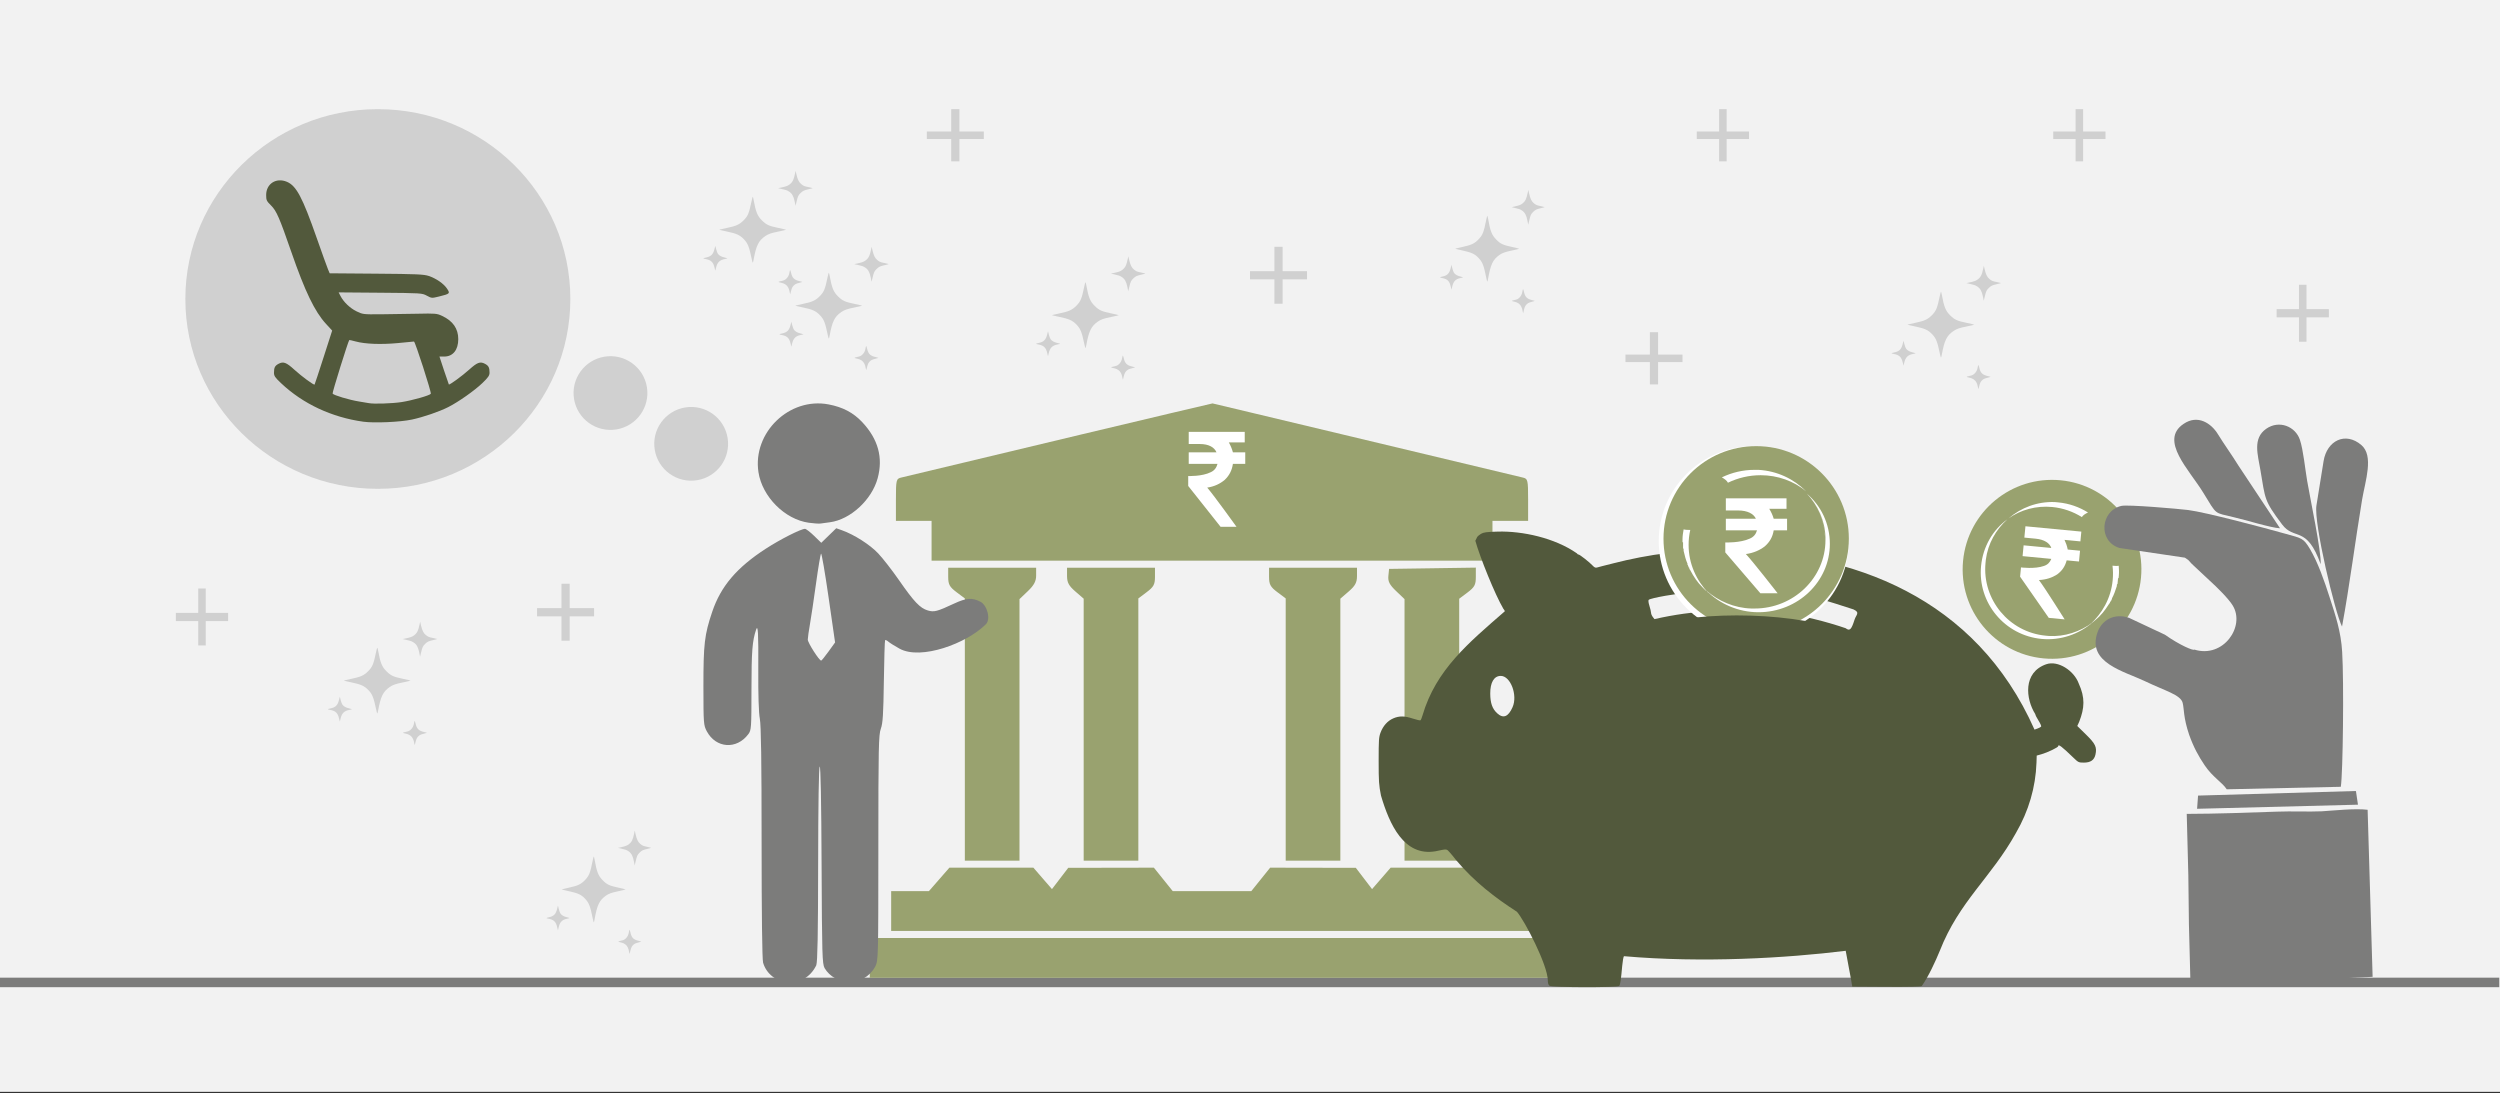 <svg width="526" height="230" xmlns="http://www.w3.org/2000/svg" xmlns:xlink="http://www.w3.org/1999/xlink" overflow="hidden"><rect width="100%" height="100%" fill="#333333" stroke="none"/><defs><clipPath id="clip0"><rect x="0" y="0" width="526" height="230"/></clipPath><clipPath id="clip1"><rect x="148" y="84" width="60" height="123"/></clipPath><clipPath id="clip2"><rect x="148" y="84" width="60" height="123"/></clipPath><clipPath id="clip3"><rect x="148" y="84" width="60" height="123"/></clipPath></defs><g clip-path="url(#clip0)"><rect x="0" y="0" width="526" height="229.667" fill="#FFFFFF"/><rect x="0" y="0" width="526" height="229.667" fill="#F2F2F2"/><path d="M0 206.7 525.848 206.701" stroke="#7C7C7B" stroke-width="2" stroke-miterlimit="8" fill="none" fill-rule="evenodd"/><path d="M255.113 84.877 246.684 86.855C242.049 87.942 233.531 89.966 227.755 91.353 211.932 95.151 190.896 100.183 189.626 100.474 188.562 100.718 188.501 100.974 188.501 105.161L188.501 109.588 192.251 109.588 196.002 109.588 196.002 113.78 196.002 117.97 255.008 117.97 314.015 117.97 314.015 113.78 314.015 109.588 317.766 109.588 321.516 109.588 321.516 105.161C321.516 100.974 321.455 100.718 320.391 100.474 319.324 100.23 305.199 96.853 282.511 91.417 276.873 90.067 268.402 88.043 263.687 86.919ZM310.515 119.427 301.389 119.562 292.263 119.696 292.115 121.18C292 122.338 292.357 123.036 293.74 124.358L295.513 126.052 295.513 153.567 295.513 181.081 301.264 181.081 307.014 181.081 307.014 153.528 307.014 125.976 308.764 124.66C310.247 123.545 310.515 123.044 310.515 121.385ZM199.502 119.449 199.502 121.363C199.502 122.971 199.782 123.487 201.252 124.593L203.002 125.909 203.002 153.495 203.002 181.081 208.753 181.081 214.504 181.081 214.504 153.567 214.504 126.052 216.254 124.38C217.559 123.133 218.004 122.293 218.004 121.078L218.004 119.449 208.753 119.449ZM224.505 119.449 224.505 121.19C224.505 122.562 224.876 123.252 226.255 124.446L228.005 125.961 228.005 153.521 228.005 181.081 233.756 181.081 239.507 181.081 239.507 153.495 239.507 125.909 241.257 124.593C242.727 123.487 243.007 122.971 243.007 121.363L243.007 119.449 233.756 119.449ZM267.01 119.449 267.01 121.363C267.01 122.971 267.29 123.487 268.76 124.593L270.51 125.909 270.51 153.495 270.51 181.081 276.261 181.081 282.011 181.081 282.011 153.521 282.011 125.961 283.762 124.446C285.141 123.252 285.512 122.562 285.512 121.19L285.512 119.449 276.261 119.449ZM242.777 182.558 233.766 182.575 224.755 182.59 223.044 184.829 221.333 187.067 219.38 184.814 217.426 182.561 208.589 182.561 199.752 182.561 197.599 185.025 195.446 187.49 191.473 187.49 187.501 187.49 187.501 191.681 187.501 195.872 255.008 195.872 322.516 195.872 322.516 191.681 322.516 187.49 318.544 187.49 314.571 187.49 312.418 185.025 310.264 182.561 301.428 182.561 292.591 182.561 290.637 184.814 288.683 187.067 286.973 184.829 285.262 182.59 276.251 182.575 267.24 182.558 265.26 185.023 263.279 187.489 255.008 187.489 246.738 187.489 244.757 185.023ZM183 197.351 183 201.542 183 205.733 255.008 205.733 327.017 205.733 327.017 201.542 327.017 197.351 255.008 197.351Z" fill="#99A26F" fill-rule="evenodd"/><path d="M36.623 95.625C35.234 93.681 33.713 90.359 32.843 88.234 28.727 77.738 22.04 72.824 16.825 63.412 14.146 58.791 12.694 53.811 12.51 48.636L12.465 47.136 11.46 46.852C10.197 46.495 7.945 45.409 7.945 45.157 7.945 44.647 7.188 45.219 4.78 47.551 3.716 48.582 3.646 48.615 2.53 48.615 1.148 48.615 0.374 48.076 0.12 46.939-0.228 45.383 0.107 44.668 2.1 42.712L3.936 40.91 3.529 40.011C2.407 37.133 2.261 34.968 3.636 31.954 4.62 29.269 7.989 27.046 10.483 27.926 15.382 29.654 14.795 35.193 12.766 38.413 12.766 38.572 12.459 39.187 12.084 39.779 11.709 40.371 11.46 40.937 11.531 41.036 11.603 41.135 11.946 41.319 12.294 41.445L12.928 41.673C25.252 13.853 51.147 4.192 77.555 3.964 86.05 3.649 94.198 4.813 101.462 6.686 102.346 6.915 103.385 7.178 103.772 7.269 104.159 7.361 104.663 7.496 104.892 7.568 105.192 7.663 105.447 7.549 105.796 7.168 106.453 6.451 108.513 4.833 108.769 4.833 108.882 4.833 109.047 4.715 109.136 4.57 113.854 1.296 120.583-0.119 125.682 0.008 128.125 0.075 128.717 0.154 129.277 0.485 129.645 0.702 130.01 1.017 130.087 1.185 130.164 1.352 130.332 1.692 130.46 1.942 129.466 5.454 126.356 13.211 124.565 16.256 124.399 16.424 124.263 16.658 124.263 16.777 131.853 23.392 138.745 29.066 141.563 38.683 141.706 39.184 141.896 39.647 141.986 39.711 142.076 39.774 142.793 39.614 143.579 39.356 145.343 38.776 146.443 38.762 147.701 39.304 148.898 39.82 149.848 40.879 150.378 42.289 150.741 43.254 150.781 43.845 150.781 48.221 150.781 52.571 150.73 53.341 150.289 55.561 148.532 61.53 145.483 68.425 138.828 67.269 136.377 66.75 136.529 66.738 135.844 67.497 135.497 67.882 134.942 68.557 134.612 68.997 130.701 73.694 126.232 77.088 121.713 80 120.101 81.851 115.245 91.208 115.223 94.453 115.223 95.014 115.106 95.381 114.871 95.561 114.374 95.942 100.505 95.97 100.206 95.59 99.996 95.324 99.846 94.3 99.581 91.327 99.493 90.349 99.331 89.457 99.22 89.345 82.723 90.797 65.086 89.749 52.61 88.211 52.172 90.787 51.657 93.101 51.231 95.744L44.102 95.79C39.508 95.82 36.849 95.761 36.622 95.628ZM125.88 38.224C126.893 37.284 127.315 36.081 127.326 34.102 127.339 31.741 126.528 30.372 125.115 30.372 123.056 30.372 121.523 34.423 122.629 36.944 123.528 38.996 124.595 39.415 125.88 38.224ZM52.632 20.333C61.078 17.458 71.209 15.712 80.267 16.599 84.547 16.944 88.739 17.47 92.809 18.427L93.163 17.963C93.358 17.707 93.52 17.324 93.522 17.111 93.522 16.898 93.679 16.235 93.865 15.639 94.075 14.967 94.133 14.484 94.016 14.37 93.622 13.984 88.125 13.015 84.687 12.725 83.416 12.618 81.885 12.439 81.285 12.329 79.866 12.067 71.422 12.067 70.008 12.329 69.408 12.44 67.922 12.624 66.707 12.737 60.949 12.999 55.919 14.796 50.987 16.378 49.526 17.046 50.417 17.496 50.743 18.511 51.431 20.68 51.758 20.996 52.632 20.329Z" fill="#52593C" fill-rule="evenodd" transform="matrix(-1.001 0 0 1 441 111.838)"/><path d="M363.396 122.822C363.396 122.822 363.396 122.822 363.396 122.822 363.396 122.822 363.396 122.822 363.396 122.822 363.396 122.822 363.396 122.822 363.396 122.822 363.396 122.822 363.396 122.822 363.396 122.822M363.283 122.822C363.283 122.822 363.283 122.822 363.396 122.822 363.396 122.822 363.396 122.822 363.396 122.822 363.396 122.822 363.283 122.822 363.283 122.822M363.283 122.822C363.283 122.822 363.283 122.822 363.283 122.822 363.283 122.822 363.283 122.822 363.283 122.822 363.283 122.822 363.283 122.822 363.283 122.822M363.283 122.822C363.283 122.822 363.283 122.822 363.283 122.822 363.283 122.822 363.283 122.822 363.283 122.822 363.283 122.822 363.283 122.822 363.283 122.822M363.283 122.822C363.283 122.822 363.283 122.822 363.283 122.822 363.283 122.822 363.283 122.822 363.283 122.822 363.283 122.822 363.283 122.822 363.283 122.822M363.283 122.822C363.283 122.822 363.283 122.822 363.283 122.822 363.283 122.822 363.283 122.822 363.283 122.822 363.283 122.822 363.283 122.822 363.283 122.822M363.17 122.822C363.17 122.822 363.17 122.822 363.17 122.822 363.17 122.822 363.17 122.822 363.17 122.822 363.17 122.822 363.17 122.822 363.17 122.822M363.17 122.822C363.17 122.822 363.17 122.822 363.17 122.822 363.17 122.822 363.17 122.822 363.17 122.822 363.17 122.822 363.17 122.822 363.17 122.822M363.17 122.822C363.17 122.822 363.17 122.822 363.17 122.822 363.17 122.822 363.17 122.822 363.17 122.822 363.17 122.822 363.17 122.822 363.17 122.822M363.17 122.822C363.17 122.822 363.17 122.822 363.17 122.822 363.17 122.822 363.17 122.822 363.17 122.822 363.17 122.822 363.17 122.822 363.17 122.822M363.17 122.822C363.17 122.822 363.17 122.822 363.17 122.822 363.17 122.822 363.17 122.822 363.17 122.822 363.17 122.822 363.17 122.822 363.17 122.822M363.057 122.822C363.057 122.822 363.057 122.822 363.057 122.822 363.057 122.822 363.057 122.822 363.057 122.822 363.057 122.822 363.057 122.822 363.057 122.822M363.057 122.822C363.057 122.822 363.057 122.822 363.057 122.822 363.057 122.822 363.057 122.822 363.057 122.822 363.057 122.822 363.057 122.822 363.057 122.822M363.057 122.822C363.057 122.822 363.057 122.822 363.057 122.822 363.057 122.822 363.057 122.822 363.057 122.822 363.057 122.822 363.057 122.822 363.057 122.822M363.057 122.822C363.057 122.822 363.057 122.822 363.057 122.822 363.057 122.822 363.057 122.822 363.057 122.822 363.057 122.822 363.057 122.822 363.057 122.822M362.943 122.822C362.943 122.822 362.943 122.822 362.943 122.822 363.057 122.822 363.057 122.822 363.057 122.822 363.057 122.822 363.057 122.822 363.057 122.822 363.057 122.822 362.943 122.822 362.943 122.822M362.943 122.822C362.943 122.822 362.943 122.822 362.943 122.822 362.943 122.822 362.943 122.822 362.943 122.822 362.943 122.822 362.943 122.822 362.943 122.822 362.943 122.822 362.943 122.822 362.943 122.822M362.943 122.822C362.943 122.822 362.943 122.822 362.943 122.822 362.943 122.822 362.943 122.822 362.943 122.822 362.943 122.822 362.943 122.822 362.943 122.822 362.943 122.822 362.943 122.822 362.943 122.822M362.943 122.822C362.943 122.822 362.943 122.822 362.943 122.822 362.943 122.822 362.943 122.822 362.943 122.822 362.943 122.822 362.943 122.822 362.943 122.822 362.943 122.822 362.943 122.822 362.943 122.822M362.943 122.822C362.943 122.822 362.943 122.822 362.943 122.822 362.943 122.822 362.943 122.822 362.943 122.822 362.943 122.822 362.943 122.822 362.943 122.822 362.943 122.822 362.943 122.822 362.943 122.822M362.83 122.822C362.83 122.822 362.83 122.822 362.83 122.822 362.83 122.822 362.83 122.822 362.83 122.822 362.83 122.822 362.943 122.822 362.943 122.822 362.83 122.822 362.83 122.822 362.83 122.822M362.83 122.822C362.83 122.822 362.83 122.822 362.83 122.822 362.83 122.822 362.83 122.822 362.83 122.822 362.83 122.822 362.83 122.822 362.83 122.822 362.83 122.822 362.83 122.822 362.83 122.822M362.83 122.822C362.83 122.822 362.83 122.822 362.83 122.822 362.83 122.822 362.83 122.822 362.83 122.822 362.83 122.822 362.83 122.822 362.83 122.822 362.83 122.822 362.83 122.822 362.83 122.822M362.717 122.822C362.717 122.822 362.717 122.822 362.717 122.822 362.717 122.822 362.717 122.822 362.717 122.822 362.717 122.822 362.83 122.822 362.83 122.822 362.83 122.822 362.83 122.822 362.83 122.822 362.83 122.822 362.83 122.822 362.83 122.822 362.83 122.822 362.83 122.822 362.83 122.822 362.83 122.822 362.83 122.822 362.83 122.822 362.83 122.822 362.717 122.822 362.717 122.822M362.717 122.822C362.717 122.822 362.717 122.822 362.717 122.822 362.717 122.822 362.717 122.822 362.717 122.822M362.604 122.822C362.604 122.822 362.717 122.822 362.717 122.822 362.717 122.822 362.604 122.822 362.604 122.822M362.604 122.822C362.604 122.822 362.604 122.822 362.604 122.822 362.604 122.822 362.604 122.822 362.604 122.822M362.604 122.822C362.604 122.822 362.604 122.822 362.604 122.822 362.604 122.822 362.604 122.822 362.604 122.822M362.604 122.822C362.604 122.822 362.604 122.822 362.604 122.822 362.604 122.822 362.604 122.822 362.604 122.822M354 119.486C354 119.486 354 119.486 354 119.486 356.377 121.442 359.321 122.592 362.604 122.822 359.321 122.592 356.377 121.442 354 119.486M378 107.982C378 116.15 371.434 122.822 363.396 122.822 363.396 122.822 363.396 122.822 363.396 122.822 363.396 122.822 363.396 122.822 363.396 122.822 363.396 122.822 363.396 122.822 363.396 122.822 371.434 122.822 378 116.15 378 107.982 378 107.982 378 107.982 378 107.982 378 107.982 378 107.982 378 107.982M378 107.867C378 107.867 378 107.867 378 107.867 378 107.867 378 107.867 378 107.867 378 107.867 378 107.867 378 107.867M378 107.867C378 107.867 378 107.867 378 107.867 378 107.867 378 107.867 378 107.867 378 107.867 378 107.867 378 107.867M378 107.867C378 107.867 378 107.867 378 107.867 378 107.867 378 107.867 378 107.867 378 107.867 378 107.867 378 107.867M378 107.867C378 107.867 378 107.867 378 107.867 378 107.867 378 107.867 378 107.867 378 107.867 378 107.867 378 107.867M378 107.867C378 107.867 378 107.867 378 107.867 378 107.867 378 107.867 378 107.867 378 107.867 378 107.867 378 107.867M378 107.752C378 107.752 378 107.752 378 107.752 378 107.752 378 107.752 378 107.752 378 107.752 378 107.752 378 107.752M378 107.752C378 107.752 378 107.752 378 107.752 378 107.752 378 107.752 378 107.752 378 107.752 378 107.752 378 107.752M378 107.752C378 107.752 378 107.752 378 107.752 378 107.752 378 107.752 378 107.752 378 107.752 378 107.752 378 107.752M378 107.752C378 107.752 378 107.752 378 107.752 378 107.752 378 107.752 378 107.752 378 107.752 378 107.752 378 107.752M378 107.752C378 107.752 378 107.752 378 107.752 378 107.752 378 107.752 378 107.752 378 107.752 378 107.752 378 107.752M378 107.637C378 107.637 378 107.637 378 107.637 378 107.637 378 107.637 378 107.637 378 107.637 378 107.637 378 107.637M378 107.637C378 107.637 378 107.637 378 107.637 378 107.637 378 107.637 378 107.637 378 107.637 378 107.637 378 107.637M378 107.637C378 107.637 378 107.637 378 107.637 378 107.637 378 107.637 378 107.637 378 107.637 378 107.637 378 107.637M378 107.637C378 107.637 378 107.637 378 107.637 378 107.637 378 107.637 378 107.637 378 107.637 378 107.637 378 107.637M378 107.637C378 107.637 378 107.637 378 107.637 378 107.637 378 107.637 378 107.637 378 107.637 378 107.637 378 107.637M378 107.522C378 107.522 378 107.522 378 107.522 378 107.522 378 107.522 378 107.522 378 107.522 378 107.522 378 107.522 378 107.522 378 107.522 378 107.522M378 107.522C378 107.522 378 107.522 378 107.522 378 107.522 378 107.522 378 107.522 378 107.522 378 107.522 378 107.522 378 107.522 378 107.522 378 107.522M378 107.522C378 107.522 378 107.522 378 107.522 378 107.522 378 107.522 378 107.522 378 107.522 378 107.522 378 107.522 378 107.522 378 107.522 378 107.522M378 107.522C378 107.522 378 107.522 378 107.522 378 107.522 378 107.522 378 107.522 378 107.522 378 107.522 378 107.522 378 107.522 378 107.522 378 107.522M378 107.522C378 107.522 378 107.522 378 107.522 378 107.522 378 107.522 378 107.522 378 107.522 378 107.522 378 107.522 378 107.522 378 107.522 378 107.522M378 107.407C378 107.407 378 107.407 378 107.407 378 107.407 378 107.407 378 107.407 378 107.407 378 107.407 378 107.407 378 107.407 378 107.407 378 107.407M378 107.407C378 107.407 378 107.407 378 107.407 378 107.407 378 107.407 378 107.407 378 107.407 378 107.407 378 107.407 378 107.407 378 107.407 378 107.407M378 107.407C378 107.407 378 107.407 378 107.407 378 107.407 378 107.407 378 107.407 378 107.407 378 107.407 378 107.407 378 107.407 378 107.407 378 107.407M378 107.407C378 107.407 378 107.407 378 107.407 378 107.407 378 107.407 378 107.407 378 107.407 378 107.407 378 107.407 378 107.407 378 107.407 378 107.407M378 107.407C378 107.407 378 107.407 378 107.407 378 107.407 378 107.407 378 107.407 378 107.407 378 107.407 378 107.407 378 107.407 378 107.407 378 107.407M374.151 97.858C376.415 100.389 377.887 103.725 378 107.407 378 107.292 378 107.292 378 107.292 378 107.292 378 107.292 378 107.292 378 107.292 378 107.292 378 107.292 378 107.292 378 107.292 378 107.292 378 107.292 378 107.292 378 107.292 378 107.292 378 107.292 378 107.292 377.887 103.61 376.415 100.389 374.151 97.858 374.151 97.858 374.151 97.858 374.151 97.858" fill="#FFF20A" fill-rule="evenodd"/><path d="M370 103.153C367.189 103.153 367.189 103.153 367.189 103.153 366.955 102.34 366.604 101.643 366.252 101.063 369.883 101.063 369.883 101.063 369.883 101.063 369.883 98.857 369.883 98.857 369.883 98.857 357.117 98.857 357.117 98.857 357.117 98.857 357.117 101.411 357.117 101.411 357.117 101.411 359.694 101.411 359.694 101.411 359.694 101.411 361.685 101.411 362.973 102.108 363.441 103.153 357.117 103.153 357.117 103.153 357.117 103.153 357.117 105.591 357.117 105.591 357.117 105.591 363.676 105.591 363.676 105.591 363.676 105.591 363.441 106.404 362.973 106.984 362.153 107.333 360.162 108.262 357 108.146 357 108.146 357 110.236 357 110.236 357 110.236 364.378 118.828 364.378 118.828 364.378 118.828 368.009 118.828 368.009 118.828 368.009 118.828 368.009 118.828 362.856 112.209 361.333 110.584 362.973 110.352 364.261 109.771 365.315 108.958 366.369 108.029 366.955 106.984 367.189 105.591 370 105.591 370 105.591 370 105.591 370 103.153 370 103.153 370 103.153" fill="#EB6A0F" fill-rule="evenodd"/><path d="M349 113.835C349 102.805 357.954 93.864 369 93.864 380.046 93.864 389 102.805 389 113.835 389 124.865 380.046 133.806 369 133.806 357.954 133.806 349 124.865 349 113.835Z" fill="#FFFFFF" fill-rule="evenodd"/><path d="M350 113.336C350 102.582 358.73 93.864 369.5 93.864 380.27 93.864 389 102.582 389 113.336 389 124.09 380.27 132.808 369.5 132.808 358.73 132.808 350 124.09 350 113.336Z" fill="#99A26F" fill-rule="evenodd"/><path d="M354.233 111.386C354.117 112.064 354 112.741 354 113.531 354 113.531 354 113.531 354 113.531 354 113.531 354 113.531 354 113.531 354 113.531 354 113.531 354 113.531 354 113.531 354 113.531 354 113.531 354 113.531 354 113.531 354 113.531 354 113.531 354 113.531 354 113.531 354 113.531 354 113.644 354 113.644 354 113.644 354 113.644 354 113.644 354 113.644 354 113.644 354 113.644 354 113.644 354 113.644 354 113.644 354 113.644 354 113.644 354 113.644 354 113.644 354 113.644 354 113.644 354 113.644 354 113.644 354 113.644 354 113.644 354 113.644 354 113.644 354 113.644 354 113.757 354 113.757 354 113.757 354 113.757 354 113.757 354 113.757 354 113.757 354 113.757 354 113.757 354 113.757 354 113.757 354 113.757 354 113.757 354 113.757 354 113.757 354 113.757 354 113.757 354 113.757 354 113.757 354 113.757 354 113.757 354 113.757 354 113.87 354 113.87 354 113.87 354 113.87 354 113.87 354 113.87 354 113.87 354 113.87 354 113.87 354 113.87 354 113.87 354 113.87 354 113.87 354 113.87 354 113.87 354 113.87 354 113.87 354 113.87 354 113.87 354 113.87 354 113.983 354 113.983 354 113.983 354 113.983 354 113.983 354 113.983 354 113.983 354 113.983 354 113.983 354 113.983 354 113.983 354 113.983 354 113.983 354 113.983 354 113.983 354 113.983 354 113.983 354 113.983 354 113.983 354 113.983 354 113.983 354 113.983 354 113.983 354 113.983 354 113.983 354 114.096 354 114.096 354 114.096 354 114.096 354 114.096 354 114.096 354 114.096 354 114.096 354 114.096 354 114.096 354 114.096 354 114.096 354 114.096 354 114.096 354.117 114.096 354.117 114.096 354.117 114.096 354.117 114.096 354.117 114.096 354.117 114.096 354.117 114.096 354.117 114.096 354.117 114.096 354.117 114.096 354.117 114.208 354.117 114.208 354.117 114.208 354.117 114.208 354.117 114.208 354.117 114.208 354.117 114.208 354.117 114.208 354.117 114.208 354.117 114.208 354.117 114.208 354.117 114.208 354.117 114.208 354.117 114.208 354.117 114.208 354.117 114.208 354.117 114.208 354.117 114.208 354.117 114.208 354.117 114.208 354.117 114.208 354.117 114.208 354.117 114.208 354.117 114.208 354.117 114.208 354.117 114.208 354.117 114.208 354.117 114.321 354.117 114.321 354.117 114.321 354.117 114.321 354.117 114.321 354.117 114.321 354.117 114.321 354.117 114.321 354.117 114.321 354.117 114.321 354.117 114.321 354.117 114.321 354.117 114.321 354.117 114.321 354.117 114.321 354.117 114.321 354.117 114.321 354.117 114.321 354.117 114.321 354.117 114.321 354.117 114.321 354.117 114.321 354.117 114.321 354.117 114.321 354.117 114.321 354.117 114.434 354.117 114.434 354.117 114.434 354.117 114.434 354.117 114.434 354.117 114.434 354.117 114.434 354.117 114.434 354.117 114.434 354.117 114.434 354.117 114.434 354.117 114.434 354.117 114.434 354.117 114.434 354.117 114.434 354.117 114.434 354.117 114.434 354.117 114.434 354.117 114.434 354.117 114.434 354.117 114.434 354.117 114.434 354.117 114.434 354.117 114.434 354.117 114.434 354.117 114.434 354.117 114.434 354.117 114.547 354.117 114.547 354.117 114.547 354.117 114.547 354.117 114.547 354.117 114.547 354.117 114.547 354.117 114.547 354.117 114.547 354.117 114.547 354.117 114.547 354.117 114.547 354.117 114.547 354.117 114.547 354.117 114.547 354.117 114.547 354.117 114.547 354.117 114.547 354.117 114.547 354.117 114.547 354.117 114.547 354.117 114.547 354.117 114.547 354.117 114.547 354.117 114.547 354.117 114.66 354.117 114.66 354.117 114.66 354.117 114.66 354.117 114.66 354.117 114.66 354.117 114.66 354.117 114.66 354.117 114.66 354.117 114.66 354.117 114.66 354.117 114.66 354.117 114.66 354.117 114.66 354.117 114.66 354.117 114.66 354.117 114.66 354.117 114.66 354.117 114.66 354.117 114.66 354.117 114.66 354.117 114.66 354.117 114.66 354.117 114.66 354.117 114.66 354.117 114.66 354.117 114.66 354.117 114.66 354.117 114.773 354.117 114.773 354.117 114.773 354.117 114.773 354.117 114.773 354.117 114.773 354.117 114.773 354.117 114.773 354.117 114.773 354.117 114.773 354.117 114.773 354.117 114.773 354.117 114.773 354.117 114.773 354.117 114.773 354.117 114.773 354.117 114.773 354.117 114.773 354.117 114.773 354.117 114.773 354.117 114.773 354.117 114.773 354.117 114.773 354.117 114.773 354.117 114.886 354.117 114.886 354.117 114.886 354.117 114.886 354.117 114.886 354.117 114.886 354.117 114.886 354.117 114.886 354.117 114.886 354.117 114.886 354.117 114.886 354.117 114.886 354.117 114.886 354.117 114.886 354.117 114.886 354.117 114.886 354.117 114.886 354.117 114.886 354.117 114.886 354.117 114.886 354.117 114.886 354.117 114.886 354.117 114.886 354.117 114.886 354.117 114.886 354.117 114.886 354.117 114.886 354.117 114.999 354.117 114.999 354.117 114.999 354.117 114.999 354.117 114.999 354.117 114.999 354.117 114.999 354.117 114.999 354.117 114.999 354.117 114.999 354.117 114.999 354.117 114.999 354.117 114.999 354.117 114.999 354.117 114.999 354.117 114.999 354.117 114.999 354.117 114.999 354.117 114.999 354.117 115.111 354.117 115.111 354.117 115.111 354.117 115.111 354.117 115.111 354.117 115.111 354.117 115.111 354.117 115.111 354.117 115.111 354.117 115.111 354.117 115.111 354.117 115.111 354.117 115.111 354.117 115.111 354.117 115.111 354.117 115.111 354.117 115.111 354.117 115.111 354.117 115.111 354.117 115.111 354.117 115.111 354.117 115.111 354.117 115.111 354.117 115.111 354.117 115.111 354.117 115.111 354.117 115.111 354.117 115.224 354.117 115.224 354.117 115.224 354.117 115.224 354.117 115.224 354.117 115.224 354.117 115.224 354.117 115.224 354.117 115.224 354.117 115.224 354.117 115.224 354.117 115.224 354.117 115.224 354.117 115.224 354.117 115.224 354.117 115.224 354.117 115.224 354.117 115.224 354.117 115.224 354.117 115.224 354.117 115.337 354.117 115.337 354.117 115.337 354.117 115.337 354.117 115.337 354.117 115.337 354.117 115.337 354.117 115.337 354.117 115.337 354.117 115.337 354.117 115.337 354.117 115.337 354.117 115.337 354.117 115.337 354.117 115.337 354.117 115.337 354.117 115.337 354.117 115.45 354.233 115.45 354.233 115.45 354.233 115.45 354.233 115.45 354.233 115.45 354.233 115.45 354.233 115.45 354.233 115.45 354.233 115.45 354.233 115.45 354.233 115.45 354.233 115.45 354.233 115.45 354.233 115.45 354.233 115.45 354.233 115.45 354.233 115.45 354.233 115.45 354.233 115.45 354.233 115.45 354.233 115.45 354.233 115.45 354.233 115.45 354.233 115.563 354.233 115.563 354.233 115.563 354.233 115.563 354.233 115.563 354.233 115.563 354.233 115.563 354.233 115.563 354.233 115.563 354.233 115.563 354.233 115.563 354.233 115.563 354.233 115.563 354.233 115.676 354.233 115.676 354.233 115.676 354.233 115.676 354.233 115.676 354.233 115.676 354.233 115.676 354.233 115.676 354.233 115.676 354.233 115.676 354.233 115.676 354.233 115.676 354.233 115.676 354.233 115.676 354.233 115.676 354.233 115.676 354.233 115.676 354.233 115.676 354.233 115.676 354.233 115.676 354.233 115.676 354.233 115.676 354.233 115.789 354.233 115.789 354.233 115.902 354.233 115.902 354.233 115.902 354.233 115.902 354.233 115.902 354.233 115.902 354.233 115.902 354.233 115.902 354.233 115.902 354.233 115.902 354.233 115.902 354.233 115.902 354.233 115.902 354.233 115.902 354.233 115.902 354.233 115.902 354.466 116.918 354.7 117.821 355.049 118.611 355.049 118.611 355.049 118.611 355.049 118.611 355.049 118.724 355.049 118.724 355.049 118.836 355.049 118.836 355.049 118.836 355.049 118.836 355.049 118.836 355.049 118.836 355.049 118.836 355.049 118.836 355.049 118.836 355.049 118.836 355.049 118.836 355.049 118.836 355.049 118.836 355.049 118.836 355.049 118.836 355.049 118.836 355.166 118.949 355.166 118.949 355.166 118.949 355.166 118.949 355.166 118.949 355.166 118.949 355.166 118.949 355.166 118.949 355.166 118.949 355.166 118.949 355.166 118.949 355.166 118.949 355.166 119.062 355.166 119.062 355.166 119.062 355.166 119.062 355.166 119.062 355.166 119.062 355.166 119.062 355.166 119.062 355.166 119.062 355.166 119.062 355.166 119.062 355.166 119.062 355.166 119.062 355.166 119.062 355.166 119.062 355.166 119.062 355.166 119.062 355.166 119.062 355.166 119.062 355.166 119.175 355.166 119.175 355.166 119.175 355.166 119.175 355.166 119.175 355.283 119.175 355.283 119.175 355.283 119.175 355.283 119.175 355.283 119.175 355.283 119.175 355.283 119.175 355.283 119.175 355.283 119.175 355.283 119.175 355.283 119.175 355.283 119.175 355.283 119.175 355.283 119.175 355.283 119.175 355.283 119.175 355.283 119.175 355.283 119.175 355.283 119.288 355.283 119.288 355.283 119.288 355.283 119.288 355.283 119.288 355.283 119.288 355.283 119.288 355.283 119.288 355.283 119.288 355.283 119.288 355.283 119.288 355.283 119.288 355.283 119.288 355.283 119.288 355.283 119.288 355.283 119.288 355.283 119.288 355.283 119.288 355.283 119.288 355.283 119.288 355.283 119.288 355.283 119.401 355.283 119.401 355.283 119.401 355.283 119.401 355.283 119.401 355.283 119.401 355.283 119.401 355.283 119.401 355.283 119.401 355.283 119.401 355.283 119.401 355.283 119.401 355.283 119.401 355.283 119.401 355.283 119.401 355.283 119.401 355.283 119.401 355.283 119.401 355.283 119.401 355.283 119.401 355.283 119.401 355.283 119.401 355.283 119.401 355.399 119.401 355.399 119.401 355.399 119.401 355.399 119.401 355.399 119.401 355.399 119.401 355.399 119.401 355.399 119.401 355.399 119.514 355.399 119.514 355.399 119.514 355.399 119.514 355.399 119.514 355.399 119.514 355.399 119.514 355.399 119.514 355.399 119.514 355.399 119.514 355.399 119.514 355.399 119.514 355.399 119.514 355.399 119.514 355.399 119.514 355.399 119.514 355.399 119.514 355.399 119.514 355.399 119.514 355.399 119.514 355.399 119.514 355.399 119.514 355.399 119.514 355.399 119.514 355.399 119.514 355.399 119.514 355.399 119.514 355.399 119.514 355.399 119.514 355.399 119.514 355.399 119.627 355.399 119.627 355.399 119.627 355.399 119.627 355.399 119.627 355.399 119.627 355.399 119.627 355.399 119.627 355.399 119.627 355.399 119.627 355.399 119.627 355.399 119.627 355.399 119.627 355.399 119.627 355.399 119.627 355.399 119.627 355.399 119.627 355.399 119.627 355.399 119.627 355.399 119.627 355.399 119.627 355.399 119.627 355.399 119.627 355.399 119.627 355.399 119.627 355.399 119.627 355.399 119.627 355.399 119.627 355.399 119.627 355.516 119.627 355.516 119.74 355.516 119.74 355.516 119.74 355.516 119.74 355.516 119.74 355.516 119.74 355.516 119.74 355.516 119.74 355.516 119.74 355.516 119.74 355.516 119.74 355.516 119.74 355.516 119.74 355.516 119.74 355.516 119.74 355.516 119.74 355.516 119.74 355.516 119.74 355.516 119.74 355.516 119.74 355.516 119.74 355.516 119.74 355.516 119.74 355.516 119.74 355.516 119.74 355.516 119.74 355.516 119.74 355.516 119.74 355.516 119.74 355.516 119.74 355.516 119.852 355.516 119.852 355.516 119.852 355.516 119.852 355.516 119.852 355.516 119.852 355.516 119.852 355.516 119.852 355.516 119.852 355.516 119.852 355.516 119.852 355.516 119.852 355.632 119.965 355.632 119.965 355.632 119.965 355.632 119.965 355.632 119.965 355.632 119.965 355.632 119.965 355.632 119.965 355.632 119.965 355.632 119.965 355.632 119.965 355.632 119.965 355.632 119.965 355.632 119.965 355.632 119.965 355.632 119.965 355.632 119.965 356.332 121.32 357.148 122.562 358.314 123.69 358.314 123.69 358.314 123.69 358.314 123.69 358.43 123.803 358.664 124.029 358.897 124.255 358.897 124.255 358.897 124.255 358.897 124.255 359.13 124.368 359.363 124.593 359.48 124.819 356.915 122.11 355.283 118.611 355.283 114.66 355.283 113.531 355.399 112.515 355.632 111.499 355.166 111.499 354.7 111.499 354.233 111.386M369.157 98.857C366.709 98.857 364.377 99.421 362.278 100.437 362.861 100.776 363.327 101.114 363.561 101.566 365.659 100.55 367.991 99.986 370.439 99.986 374.054 99.986 377.435 101.227 380 103.372 380 103.372 380 103.372 380 103.372 380 103.372 380 103.372 380 103.372 377.435 100.776 373.937 99.082 369.973 98.857 369.973 98.857 369.973 98.857 369.973 98.857 369.973 98.857 369.857 98.857 369.857 98.857 369.857 98.857 369.857 98.857 369.857 98.857 369.857 98.857 369.857 98.857 369.857 98.857 369.857 98.857 369.857 98.857 369.857 98.857 369.857 98.857 369.857 98.857 369.857 98.857 369.857 98.857 369.857 98.857 369.857 98.857 369.857 98.857 369.857 98.857 369.857 98.857 369.857 98.857 369.857 98.857 369.857 98.857 369.857 98.857 369.857 98.857 369.857 98.857 369.857 98.857 369.74 98.857 369.74 98.857 369.74 98.857 369.74 98.857 369.74 98.857 369.74 98.857 369.74 98.857 369.74 98.857 369.74 98.857 369.74 98.857 369.74 98.857 369.74 98.857 369.74 98.857 369.74 98.857 369.74 98.857 369.74 98.857 369.74 98.857 369.74 98.857 369.74 98.857 369.74 98.857 369.74 98.857 369.74 98.857 369.74 98.857 369.74 98.857 369.74 98.857 369.74 98.857 369.74 98.857 369.74 98.857 369.623 98.857 369.623 98.857 369.623 98.857 369.623 98.857 369.623 98.857 369.623 98.857 369.623 98.857 369.623 98.857 369.623 98.857 369.623 98.857 369.623 98.857 369.623 98.857 369.623 98.857 369.623 98.857 369.623 98.857 369.623 98.857 369.623 98.857 369.623 98.857 369.623 98.857 369.623 98.857 369.623 98.857 369.623 98.857 369.623 98.857 369.623 98.857 369.623 98.857 369.623 98.857 369.623 98.857 369.623 98.857 369.623 98.857 369.507 98.857 369.507 98.857 369.507 98.857 369.507 98.857 369.507 98.857 369.507 98.857 369.507 98.857 369.507 98.857 369.507 98.857 369.507 98.857 369.507 98.857 369.507 98.857 369.507 98.857 369.507 98.857 369.507 98.857 369.507 98.857 369.507 98.857 369.507 98.857 369.507 98.857 369.507 98.857 369.507 98.857 369.507 98.857 369.507 98.857 369.507 98.857 369.507 98.857 369.507 98.857 369.507 98.857 369.507 98.857 369.39 98.857 369.39 98.857 369.39 98.857 369.39 98.857 369.39 98.857 369.39 98.857 369.39 98.857 369.39 98.857 369.39 98.857 369.39 98.857 369.39 98.857 369.39 98.857 369.39 98.857 369.39 98.857 369.39 98.857 369.39 98.857 369.39 98.857 369.39 98.857 369.39 98.857 369.39 98.857 369.39 98.857 369.39 98.857 369.39 98.857 369.39 98.857 369.39 98.857 369.39 98.857 369.39 98.857 369.39 98.857 369.274 98.857 369.274 98.857 369.274 98.857 369.274 98.857 369.274 98.857 369.274 98.857 369.274 98.857 369.274 98.857 369.274 98.857 369.274 98.857 369.274 98.857 369.274 98.857 369.274 98.857 369.274 98.857 369.274 98.857 369.274 98.857 369.274 98.857 369.274 98.857 369.274 98.857 369.274 98.857 369.274 98.857 369.274 98.857 369.274 98.857 369.274 98.857 369.274 98.857 369.274 98.857 369.274 98.857 369.274 98.857 369.157 98.857 369.157 98.857 369.157 98.857 369.157 98.857 369.157 98.857 369.157 98.857 369.157 98.857 369.157 98.857 369.157 98.857 369.157 98.857 369.157 98.857 369.157 98.857 369.157 98.857 369.157 98.857 369.157 98.857 369.157 98.857 369.157 98.857" fill="#FFFFFF" fill-rule="evenodd"/><path d="M380.147 103.849C382.458 106.301 383.96 109.422 384.076 112.988 384.076 112.988 384.076 112.988 384.076 112.988 384.076 112.988 384.076 112.988 384.076 112.988 384.076 112.988 384.076 112.988 384.076 112.988 384.076 112.988 384.076 112.988 384.076 112.988 384.076 112.988 384.076 112.988 384.076 112.988 384.076 112.988 384.076 112.988 384.076 113.099 384.076 113.099 384.076 113.099 384.076 113.099 384.076 113.099 384.076 113.099 384.076 113.099 384.076 113.099 384.076 113.099 384.076 113.099 384.076 113.099 384.076 113.099 384.076 113.099 384.076 113.099 384.076 113.099 384.076 113.099 384.076 113.099 384.076 113.099 384.076 113.099 384.076 113.099 384.076 113.099 384.076 113.099 384.076 113.099 384.076 113.099 384.076 113.099 384.076 113.099 384.076 113.099 384.076 113.099 384.076 113.099 384.076 113.211 384.076 113.211 384.076 113.211 384.076 113.211 384.076 113.211 384.076 113.211 384.076 113.211 384.076 113.211 384.076 113.211 384.076 113.211 384.076 113.211 384.076 113.211 384.076 113.211 384.076 113.211 384.076 113.211 384.076 113.211 384.076 113.211 384.076 113.211 384.076 113.211 384.076 113.211 384.076 113.211 384.076 113.211 384.076 113.211 384.076 113.211 384.076 113.211 384.076 113.211 384.076 113.211 384.076 113.211 384.076 113.211 384.076 113.211 384.076 113.211 384.076 113.211 384.076 113.211 384.076 113.211 384.076 113.211 384.076 113.322 384.076 113.322 384.076 113.322 384.076 113.322 384.076 113.322 384.076 113.322 384.076 113.322 384.076 113.322 384.076 113.322 384.076 113.322 384.076 113.322 384.076 113.322 384.076 113.322 384.076 113.322 384.076 113.322 384.076 113.322 384.076 113.322 384.076 113.322 384.076 113.322 384.076 113.322 384.076 113.322 384.076 113.322 384.076 113.322 384.076 113.322 384.076 113.322 384.076 113.322 384.076 113.322 384.076 113.322 384.076 113.322 384.076 113.322 384.076 113.322 384.076 113.322 384.076 113.322 384.076 113.322 384.076 113.322 384.076 113.322 384.076 113.322 384.076 113.322 384.076 113.322 384.076 113.322 384.076 113.322 384.076 113.322 384.076 113.322 384.076 113.322 384.076 113.434 384.076 113.434 384.076 113.434 384.076 113.434 384.076 113.434 384.076 113.434 384.076 113.434 384.076 113.434 384.076 113.434 384.076 113.434 384.076 113.434 384.076 113.434 384.076 113.434 384.076 113.434 384.076 113.434 384.076 113.434 384.076 113.434 384.076 113.434 384.076 113.434 384.076 113.434 384.076 113.434 384.076 113.434 384.076 113.434 384.076 113.434 384.076 113.434 384.076 113.434 384.076 113.434 384.076 113.434 384.076 113.434 384.076 113.434 384.076 113.434 384.076 113.434 384.076 113.434 384.076 113.434 384.076 113.434 384.076 113.434 384.076 113.434 384.076 113.434 384.076 113.434 384.076 113.434 384.076 113.434 384.076 113.434 384.076 113.434 384.076 113.434 384.076 113.545 384.076 113.545 384.076 113.545 384.076 113.545 384.076 113.545 384.076 113.545 384.076 113.545 384.076 113.545 384.076 113.545 384.076 113.545 384.076 113.545 384.076 113.545 384.076 113.545 384.076 113.545 384.076 113.545 384.076 113.545 384.076 113.545 384.076 113.545 384.076 113.545 384.076 113.545 384.076 113.545 384.076 113.545 384.076 113.545 384.076 113.545 384.076 113.545 384.076 113.545 384.076 113.545 384.076 113.545 384.076 113.545 384.076 113.545 384.076 113.545 384.076 113.545 384.076 113.545 384.076 113.545 384.076 113.545 384.076 113.545 384.076 113.545 384.076 113.545 384.076 113.545 384.076 113.545 384.076 113.545 384.076 113.545 384.076 113.545 384.076 113.545 384.076 113.657 384.076 113.657 384.076 113.657 384.076 113.657 384.076 113.657 384.076 113.657 384.076 113.657 384.076 113.657 384.076 113.657 384.076 113.657 384.076 113.657 384.076 113.657 384.076 113.657 384.076 113.657 384.076 113.657 384.076 113.657 384.076 113.657 384.076 113.657 384.076 121.569 377.373 128.033 369.169 128.033 369.169 128.033 369.169 128.033 369.169 128.033 369.169 128.033 369.169 128.033 369.169 128.033 369.169 128.033 369.169 128.033 369.169 128.033 369.169 128.033 369.169 128.033 369.169 128.033 369.169 128.033 369.169 128.033 369.169 128.033 369.169 128.033 369.169 128.033 369.169 128.033 369.169 128.033 369.169 128.033 369.169 128.033 369.169 128.033 369.169 128.033 369.169 128.033 369.053 128.033 369.053 128.033 369.053 128.033 369.053 128.033 369.053 128.033 369.053 128.033 369.053 128.033 369.053 128.033 369.053 128.033 369.053 128.033 369.053 128.033 369.053 128.033 369.053 128.033 369.053 128.033 369.053 128.033 369.053 128.033 369.053 128.033 369.053 128.033 369.053 128.033 369.053 128.033 369.053 128.033 369.053 128.033 369.053 128.033 369.053 128.033 369.053 128.033 369.053 128.033 369.053 128.033 369.053 128.033 369.053 128.033 369.053 128.033 369.053 128.033 369.053 128.033 369.053 128.033 369.053 128.033 369.053 128.033 369.053 128.033 369.053 128.033 369.053 128.033 369.053 128.033 369.053 128.033 369.053 128.033 369.053 128.033 368.938 128.033 368.938 128.033 368.938 128.033 368.938 128.033 368.938 128.033 368.938 128.033 368.938 128.033 368.938 128.033 368.938 128.033 368.938 128.033 368.938 128.033 368.938 128.033 368.938 128.033 368.938 128.033 368.938 128.033 368.938 128.033 368.938 128.033 368.938 128.033 368.938 128.033 368.938 128.033 368.938 128.033 368.938 128.033 368.938 128.033 368.938 128.033 368.938 128.033 368.938 128.033 368.938 128.033 368.938 128.033 368.938 128.033 368.938 128.033 368.938 128.033 368.938 128.033 368.938 128.033 368.938 128.033 368.938 128.033 368.938 128.033 368.938 128.033 368.938 128.033 368.938 128.033 368.938 128.033 368.938 128.033 368.938 128.033 368.938 128.033 368.938 128.033 368.938 128.033 368.822 128.033 368.822 128.033 368.822 128.033 368.822 128.033 368.822 128.033 368.822 128.033 368.822 128.033 368.822 128.033 368.822 128.033 368.822 128.033 368.822 128.033 368.822 128.033 368.822 128.033 368.822 128.033 368.822 128.033 368.822 128.033 368.822 128.033 368.822 128.033 368.822 128.033 368.822 128.033 368.822 128.033 368.822 128.033 368.822 128.033 368.822 128.033 368.822 128.033 368.822 128.033 368.822 128.033 368.822 128.033 368.822 128.033 368.822 128.033 368.822 128.033 368.822 128.033 368.822 128.033 368.822 128.033 368.822 128.033 368.822 128.033 368.822 128.033 368.822 128.033 368.822 128.033 368.822 128.033 368.822 128.033 368.707 128.033 368.707 128.033 368.707 128.033 368.707 128.033 368.707 128.033 368.707 128.033 368.707 128.033 368.707 128.033 368.707 128.033 368.707 128.033 368.707 128.033 368.707 128.033 368.707 128.033 368.707 128.033 368.707 128.033 368.707 128.033 368.707 128.033 368.707 128.033 368.707 128.033 368.707 128.033 368.707 128.033 368.707 128.033 368.707 128.033 368.707 128.033 368.707 128.033 368.707 128.033 368.707 128.033 368.591 128.033 368.591 128.033 368.591 128.033 368.591 128.033 368.591 128.033 368.591 128.033 368.591 128.033 368.591 128.033 368.591 128.033 368.591 128.033 368.591 128.033 368.591 128.033 368.591 128.033 368.591 128.033 368.591 128.033 368.591 128.033 368.591 128.033 368.591 128.033 368.591 128.033 368.591 128.033 368.591 128.033 368.591 128.033 368.591 128.033 368.591 128.033 368.591 128.033 368.591 128.033 368.591 128.033 368.591 128.033 368.591 128.033 368.476 128.033 368.476 128.033 368.476 128.033 368.476 128.033 368.476 128.033 364.893 127.922 361.542 126.473 359 124.244 361.773 127.03 365.702 128.813 369.978 128.813 378.298 128.813 385 122.349 385 114.437 385 110.202 383.151 106.413 380.147 103.849" fill="#FFFFFF" fill-rule="evenodd"/><path d="M369.396 127.815C369.396 127.815 369.396 127.815 369.396 127.815 369.396 127.815 369.396 127.815 369.396 127.815 369.396 127.815 369.396 127.815 369.396 127.815 369.396 127.815 369.396 127.815 369.396 127.815M369.283 127.815C369.283 127.815 369.283 127.815 369.396 127.815 369.396 127.815 369.396 127.815 369.396 127.815 369.396 127.815 369.283 127.815 369.283 127.815M369.283 127.815C369.283 127.815 369.283 127.815 369.283 127.815 369.283 127.815 369.283 127.815 369.283 127.815 369.283 127.815 369.283 127.815 369.283 127.815M369.283 127.815C369.283 127.815 369.283 127.815 369.283 127.815 369.283 127.815 369.283 127.815 369.283 127.815 369.283 127.815 369.283 127.815 369.283 127.815M369.283 127.815C369.283 127.815 369.283 127.815 369.283 127.815 369.283 127.815 369.283 127.815 369.283 127.815 369.283 127.815 369.283 127.815 369.283 127.815M369.283 127.815C369.283 127.815 369.283 127.815 369.283 127.815 369.283 127.815 369.283 127.815 369.283 127.815 369.283 127.815 369.283 127.815 369.283 127.815M369.17 127.815C369.17 127.815 369.17 127.815 369.17 127.815 369.17 127.815 369.17 127.815 369.17 127.815 369.17 127.815 369.17 127.815 369.17 127.815M369.17 127.815C369.17 127.815 369.17 127.815 369.17 127.815 369.17 127.815 369.17 127.815 369.17 127.815 369.17 127.815 369.17 127.815 369.17 127.815M369.17 127.815C369.17 127.815 369.17 127.815 369.17 127.815 369.17 127.815 369.17 127.815 369.17 127.815 369.17 127.815 369.17 127.815 369.17 127.815M369.17 127.815C369.17 127.815 369.17 127.815 369.17 127.815 369.17 127.815 369.17 127.815 369.17 127.815 369.17 127.815 369.17 127.815 369.17 127.815M369.17 127.815C369.17 127.815 369.17 127.815 369.17 127.815 369.17 127.815 369.17 127.815 369.17 127.815 369.17 127.815 369.17 127.815 369.17 127.815M369.057 127.815C369.057 127.815 369.057 127.815 369.057 127.815 369.057 127.815 369.057 127.815 369.057 127.815 369.057 127.815 369.057 127.815 369.057 127.815M369.057 127.815C369.057 127.815 369.057 127.815 369.057 127.815 369.057 127.815 369.057 127.815 369.057 127.815 369.057 127.815 369.057 127.815 369.057 127.815M369.057 127.815C369.057 127.815 369.057 127.815 369.057 127.815 369.057 127.815 369.057 127.815 369.057 127.815 369.057 127.815 369.057 127.815 369.057 127.815M369.057 127.815C369.057 127.815 369.057 127.815 369.057 127.815 369.057 127.815 369.057 127.815 369.057 127.815 369.057 127.815 369.057 127.815 369.057 127.815M368.943 127.815C368.943 127.815 368.943 127.815 368.943 127.815 369.057 127.815 369.057 127.815 369.057 127.815 369.057 127.815 369.057 127.815 369.057 127.815 369.057 127.815 368.943 127.815 368.943 127.815M368.943 127.815C368.943 127.815 368.943 127.815 368.943 127.815 368.943 127.815 368.943 127.815 368.943 127.815 368.943 127.815 368.943 127.815 368.943 127.815 368.943 127.815 368.943 127.815 368.943 127.815M368.943 127.815C368.943 127.815 368.943 127.815 368.943 127.815 368.943 127.815 368.943 127.815 368.943 127.815 368.943 127.815 368.943 127.815 368.943 127.815 368.943 127.815 368.943 127.815 368.943 127.815M368.943 127.815C368.943 127.815 368.943 127.815 368.943 127.815 368.943 127.815 368.943 127.815 368.943 127.815 368.943 127.815 368.943 127.815 368.943 127.815 368.943 127.815 368.943 127.815 368.943 127.815M368.943 127.815C368.943 127.815 368.943 127.815 368.943 127.815 368.943 127.815 368.943 127.815 368.943 127.815 368.943 127.815 368.943 127.815 368.943 127.815 368.943 127.815 368.943 127.815 368.943 127.815M368.83 127.815C368.83 127.815 368.83 127.815 368.83 127.815 368.83 127.815 368.83 127.815 368.83 127.815 368.83 127.815 368.943 127.815 368.943 127.815 368.83 127.815 368.83 127.815 368.83 127.815M368.83 127.815C368.83 127.815 368.83 127.815 368.83 127.815 368.83 127.815 368.83 127.815 368.83 127.815 368.83 127.815 368.83 127.815 368.83 127.815 368.83 127.815 368.83 127.815 368.83 127.815M368.83 127.815C368.83 127.815 368.83 127.815 368.83 127.815 368.83 127.815 368.83 127.815 368.83 127.815 368.83 127.815 368.83 127.815 368.83 127.815 368.83 127.815 368.83 127.815 368.83 127.815M368.717 127.815C368.717 127.815 368.717 127.815 368.717 127.815 368.717 127.815 368.717 127.815 368.717 127.815 368.717 127.815 368.83 127.815 368.83 127.815 368.83 127.815 368.83 127.815 368.83 127.815 368.83 127.815 368.83 127.815 368.83 127.815 368.83 127.815 368.83 127.815 368.83 127.815 368.83 127.815 368.83 127.815 368.83 127.815 368.83 127.815 368.717 127.815 368.717 127.815M368.717 127.815C368.717 127.815 368.717 127.815 368.717 127.815 368.717 127.815 368.717 127.815 368.717 127.815M368.604 127.815C368.604 127.815 368.717 127.815 368.717 127.815 368.717 127.815 368.604 127.815 368.604 127.815M368.604 127.815C368.604 127.815 368.604 127.815 368.604 127.815 368.604 127.815 368.604 127.815 368.604 127.815M368.604 127.815C368.604 127.815 368.604 127.815 368.604 127.815 368.604 127.815 368.604 127.815 368.604 127.815M368.604 127.815C368.604 127.815 368.604 127.815 368.604 127.815 368.604 127.815 368.604 127.815 368.604 127.815M360 124.612C360 124.612 360 124.612 360 124.612 362.377 126.489 365.321 127.594 368.604 127.815 365.321 127.594 362.377 126.489 360 124.612M384 113.568C384 121.409 377.434 127.815 369.396 127.815 369.396 127.815 369.396 127.815 369.396 127.815 369.396 127.815 369.396 127.815 369.396 127.815 369.396 127.815 369.396 127.815 369.396 127.815 377.434 127.815 384 121.409 384 113.568 384 113.568 384 113.568 384 113.568 384 113.568 384 113.568 384 113.568M384 113.458C384 113.458 384 113.458 384 113.458 384 113.458 384 113.458 384 113.458 384 113.458 384 113.458 384 113.458M384 113.458C384 113.458 384 113.458 384 113.458 384 113.458 384 113.458 384 113.458 384 113.458 384 113.458 384 113.458M384 113.458C384 113.458 384 113.458 384 113.458 384 113.458 384 113.458 384 113.458 384 113.458 384 113.458 384 113.458M384 113.458C384 113.458 384 113.458 384 113.458 384 113.458 384 113.458 384 113.458 384 113.458 384 113.458 384 113.458M384 113.458C384 113.458 384 113.458 384 113.458 384 113.458 384 113.458 384 113.458 384 113.458 384 113.458 384 113.458M384 113.347C384 113.347 384 113.347 384 113.347 384 113.347 384 113.347 384 113.347 384 113.347 384 113.347 384 113.347M384 113.347C384 113.347 384 113.347 384 113.347 384 113.347 384 113.347 384 113.347 384 113.347 384 113.347 384 113.347M384 113.347C384 113.347 384 113.347 384 113.347 384 113.347 384 113.347 384 113.347 384 113.347 384 113.347 384 113.347M384 113.347C384 113.347 384 113.347 384 113.347 384 113.347 384 113.347 384 113.347 384 113.347 384 113.347 384 113.347M384 113.347C384 113.347 384 113.347 384 113.347 384 113.347 384 113.347 384 113.347 384 113.347 384 113.347 384 113.347M384 113.237C384 113.237 384 113.237 384 113.237 384 113.237 384 113.237 384 113.237 384 113.237 384 113.237 384 113.237M384 113.237C384 113.237 384 113.237 384 113.237 384 113.237 384 113.237 384 113.237 384 113.237 384 113.237 384 113.237M384 113.237C384 113.237 384 113.237 384 113.237 384 113.237 384 113.237 384 113.237 384 113.237 384 113.237 384 113.237M384 113.237C384 113.237 384 113.237 384 113.237 384 113.237 384 113.237 384 113.237 384 113.237 384 113.237 384 113.237M384 113.237C384 113.237 384 113.237 384 113.237 384 113.237 384 113.237 384 113.237 384 113.237 384 113.237 384 113.237M384 113.126C384 113.126 384 113.126 384 113.126 384 113.126 384 113.126 384 113.126 384 113.126 384 113.126 384 113.126 384 113.126 384 113.126 384 113.126M384 113.126C384 113.126 384 113.126 384 113.126 384 113.126 384 113.126 384 113.126 384 113.126 384 113.126 384 113.126 384 113.126 384 113.126 384 113.126M384 113.126C384 113.126 384 113.126 384 113.126 384 113.126 384 113.126 384 113.126 384 113.126 384 113.126 384 113.126 384 113.126 384 113.126 384 113.126M384 113.126C384 113.126 384 113.126 384 113.126 384 113.126 384 113.126 384 113.126 384 113.126 384 113.126 384 113.126 384 113.126 384 113.126 384 113.126M384 113.126C384 113.126 384 113.126 384 113.126 384 113.126 384 113.126 384 113.126 384 113.126 384 113.126 384 113.126 384 113.126 384 113.126 384 113.126M384 113.016C384 113.016 384 113.016 384 113.016 384 113.016 384 113.016 384 113.016 384 113.016 384 113.016 384 113.016 384 113.016 384 113.016 384 113.016M384 113.016C384 113.016 384 113.016 384 113.016 384 113.016 384 113.016 384 113.016 384 113.016 384 113.016 384 113.016 384 113.016 384 113.016 384 113.016M384 113.016C384 113.016 384 113.016 384 113.016 384 113.016 384 113.016 384 113.016 384 113.016 384 113.016 384 113.016 384 113.016 384 113.016 384 113.016M384 113.016C384 113.016 384 113.016 384 113.016 384 113.016 384 113.016 384 113.016 384 113.016 384 113.016 384 113.016 384 113.016 384 113.016 384 113.016M384 113.016C384 113.016 384 113.016 384 113.016 384 113.016 384 113.016 384 113.016 384 113.016 384 113.016 384 113.016 384 113.016 384 113.016 384 113.016M380.151 103.849C382.415 106.279 383.887 109.482 384 113.016 384 112.905 384 112.905 384 112.905 384 112.905 384 112.905 384 112.905 384 112.905 384 112.905 384 112.905 384 112.905 384 112.905 384 112.905 384 112.905 384 112.905 384 112.905 384 112.905 384 112.905 384 112.905 383.887 109.371 382.415 106.279 380.151 103.849 380.151 103.849 380.151 103.849 380.151 103.849" fill="#FFFFFF" fill-rule="evenodd"/><path d="M376 109.144C373.189 109.144 373.189 109.144 373.189 109.144 372.955 108.331 372.604 107.635 372.252 107.054 375.883 107.054 375.883 107.054 375.883 107.054 375.883 104.848 375.883 104.848 375.883 104.848 363.117 104.848 363.117 104.848 363.117 104.848 363.117 107.402 363.117 107.402 363.117 107.402 365.694 107.402 365.694 107.402 365.694 107.402 367.685 107.402 368.973 108.099 369.441 109.144 363.117 109.144 363.117 109.144 363.117 109.144 363.117 111.582 363.117 111.582 363.117 111.582 369.676 111.582 369.676 111.582 369.676 111.582 369.441 112.395 368.973 112.976 368.153 113.324 366.162 114.253 363 114.137 363 114.137 363 116.227 363 116.227 363 116.227 370.378 124.819 370.378 124.819 370.378 124.819 374.009 124.819 374.009 124.819 374.009 124.819 374.009 124.819 368.856 118.201 367.333 116.575 368.973 116.343 370.261 115.762 371.315 114.95 372.369 114.021 372.955 112.976 373.189 111.582 376 111.582 376 111.582 376 111.582 376 109.144 376 109.144 376 109.144" fill="#FFFFFF" fill-rule="evenodd"/><path d="M346.115 131.893C358.797 128.206 378.208 128.815 389.782 133.263L366.91 140.198Z" fill="#52593C" fill-rule="evenodd"/><path d="M262 95.164C259.405 95.164 259.405 95.164 259.405 95.164 259.189 94.352 258.865 93.655 258.541 93.074 261.892 93.074 261.892 93.074 261.892 93.074 261.892 90.868 261.892 90.868 261.892 90.868 250.108 90.868 250.108 90.868 250.108 90.868 250.108 93.423 250.108 93.423 250.108 93.423 252.486 93.423 252.486 93.423 252.486 93.423 254.324 93.423 255.514 94.119 255.946 95.164 250.108 95.164 250.108 95.164 250.108 95.164 250.108 97.603 250.108 97.603 250.108 97.603 256.162 97.603 256.162 97.603 256.162 97.603 255.946 98.415 255.514 98.996 254.757 99.344 252.919 100.273 250 100.157 250 100.157 250 102.247 250 102.247 250 102.247 256.811 110.839 256.811 110.839 256.811 110.839 260.162 110.839 260.162 110.839 260.162 110.839 260.162 110.839 255.405 104.221 254 102.595 255.514 102.363 256.703 101.783 257.676 100.97 258.649 100.041 259.189 98.996 259.405 97.603 262 97.603 262 97.603 262 97.603 262 95.164 262 95.164 262 95.164" fill="#FFFFFF" fill-rule="evenodd"/><path d="M0 18.831C-4.78036e-15 8.431 8.405 0 18.774 0 29.143-4.79501e-15 37.548 8.431 37.548 18.831 37.548 29.232 29.143 37.663 18.774 37.663 8.405 37.663-7.17054e-15 29.232 0 18.831Z" fill="#99A26F" fill-rule="evenodd" transform="matrix(-0.997 -0.095 -0.095 0.995 452.253 102.833)"/><path d="M0.217 12.071C0.109 12.724 0 13.376 0 14.137 0 14.137 0 14.137 0 14.137 0 14.137 0 14.137 0 14.137 0 14.137 0 14.137 0 14.137 0 14.137 0 14.137 0 14.137 0 14.137 0 14.137 0 14.137 0 14.137 0 14.137 0 14.137 0 14.137 0 14.246 0 14.246 0 14.246 0 14.246 0 14.246 0 14.246 0 14.246 0 14.246 0 14.246 0 14.246 0 14.246 0 14.246 0 14.246 0 14.246 0 14.246 0 14.246 0 14.246 0 14.246 0 14.246 0 14.246 0 14.246 0 14.246 0 14.246 0 14.246 0 14.355 0 14.355 0 14.355 0 14.355 0 14.355 0 14.355 0 14.355 0 14.355 0 14.355 0 14.355 0 14.355 0 14.355 0 14.355 0 14.355 0 14.355 0 14.355 0 14.355 0 14.355 0 14.355 0 14.355 0 14.355 0 14.355 0 14.464 0 14.464 0 14.464 0 14.464 0 14.464 0 14.464 0 14.464 0 14.464 0 14.464 0 14.464 0 14.464 0 14.464 0 14.464 0 14.464 0 14.464 0 14.464 0 14.464 0 14.464 0 14.464 0 14.464 0 14.572 0 14.572 0 14.572 0 14.572 0 14.572 0 14.572 0 14.572 0 14.572 0 14.572 0 14.572 0 14.572 0 14.572 0 14.572 0 14.572 0 14.572 0 14.572 0 14.572 0 14.572 0 14.572 0 14.572 0 14.572 0 14.572 0 14.572 0 14.572 0 14.572 0 14.681 0 14.681 0 14.681 0 14.681 0 14.681 0 14.681 0 14.681 0 14.681 0 14.681 0 14.681 0 14.681 0 14.681 0 14.681 0 14.681 0.109 14.681 0.109 14.681 0.109 14.681 0.109 14.681 0.109 14.681 0.109 14.681 0.109 14.681 0.109 14.681 0.109 14.681 0.109 14.681 0.109 14.79 0.109 14.79 0.109 14.79 0.109 14.79 0.109 14.79 0.109 14.79 0.109 14.79 0.109 14.79 0.109 14.79 0.109 14.79 0.109 14.79 0.109 14.79 0.109 14.79 0.109 14.79 0.109 14.79 0.109 14.79 0.109 14.79 0.109 14.79 0.109 14.79 0.109 14.79 0.109 14.79 0.109 14.79 0.109 14.79 0.109 14.79 0.109 14.79 0.109 14.79 0.109 14.79 0.109 14.899 0.109 14.899 0.109 14.899 0.109 14.899 0.109 14.899 0.109 14.899 0.109 14.899 0.109 14.899 0.109 14.899 0.109 14.899 0.109 14.899 0.109 14.899 0.109 14.899 0.109 14.899 0.109 14.899 0.109 14.899 0.109 14.899 0.109 14.899 0.109 14.899 0.109 14.899 0.109 14.899 0.109 14.899 0.109 14.899 0.109 14.899 0.109 14.899 0.109 15.008 0.109 15.008 0.109 15.008 0.109 15.008 0.109 15.008 0.109 15.008 0.109 15.008 0.109 15.008 0.109 15.008 0.109 15.008 0.109 15.008 0.109 15.008 0.109 15.008 0.109 15.008 0.109 15.008 0.109 15.008 0.109 15.008 0.109 15.008 0.109 15.008 0.109 15.008 0.109 15.008 0.109 15.008 0.109 15.008 0.109 15.008 0.109 15.008 0.109 15.008 0.109 15.008 0.109 15.116 0.109 15.116 0.109 15.116 0.109 15.116 0.109 15.116 0.109 15.116 0.109 15.116 0.109 15.116 0.109 15.116 0.109 15.116 0.109 15.116 0.109 15.116 0.109 15.116 0.109 15.116 0.109 15.116 0.109 15.116 0.109 15.116 0.109 15.116 0.109 15.116 0.109 15.116 0.109 15.116 0.109 15.116 0.109 15.116 0.109 15.116 0.109 15.116 0.109 15.225 0.109 15.225 0.109 15.225 0.109 15.225 0.109 15.225 0.109 15.225 0.109 15.225 0.109 15.225 0.109 15.225 0.109 15.225 0.109 15.225 0.109 15.225 0.109 15.225 0.109 15.225 0.109 15.225 0.109 15.225 0.109 15.225 0.109 15.225 0.109 15.225 0.109 15.225 0.109 15.225 0.109 15.225 0.109 15.225 0.109 15.225 0.109 15.225 0.109 15.225 0.109 15.225 0.109 15.225 0.109 15.334 0.109 15.334 0.109 15.334 0.109 15.334 0.109 15.334 0.109 15.334 0.109 15.334 0.109 15.334 0.109 15.334 0.109 15.334 0.109 15.334 0.109 15.334 0.109 15.334 0.109 15.334 0.109 15.334 0.109 15.334 0.109 15.334 0.109 15.334 0.109 15.334 0.109 15.334 0.109 15.334 0.109 15.334 0.109 15.334 0.109 15.334 0.109 15.443 0.109 15.443 0.109 15.443 0.109 15.443 0.109 15.443 0.109 15.443 0.109 15.443 0.109 15.443 0.109 15.443 0.109 15.443 0.109 15.443 0.109 15.443 0.109 15.443 0.109 15.443 0.109 15.443 0.109 15.443 0.109 15.443 0.109 15.443 0.109 15.443 0.109 15.443 0.109 15.443 0.109 15.443 0.109 15.443 0.109 15.443 0.109 15.443 0.109 15.443 0.109 15.443 0.109 15.551 0.109 15.551 0.109 15.551 0.109 15.551 0.109 15.551 0.109 15.551 0.109 15.551 0.109 15.551 0.109 15.551 0.109 15.551 0.109 15.551 0.109 15.551 0.109 15.551 0.109 15.551 0.109 15.551 0.109 15.551 0.109 15.551 0.109 15.551 0.109 15.551 0.109 15.66 0.109 15.66 0.109 15.66 0.109 15.66 0.109 15.66 0.109 15.66 0.109 15.66 0.109 15.66 0.109 15.66 0.109 15.66 0.109 15.66 0.109 15.66 0.109 15.66 0.109 15.66 0.109 15.66 0.109 15.66 0.109 15.66 0.109 15.66 0.109 15.66 0.109 15.66 0.109 15.66 0.109 15.66 0.109 15.66 0.109 15.66 0.109 15.66 0.109 15.66 0.109 15.66 0.109 15.769 0.109 15.769 0.109 15.769 0.109 15.769 0.109 15.769 0.109 15.769 0.109 15.769 0.109 15.769 0.109 15.769 0.109 15.769 0.109 15.769 0.109 15.769 0.109 15.769 0.109 15.769 0.109 15.769 0.109 15.769 0.109 15.769 0.109 15.769 0.109 15.769 0.109 15.769 0.109 15.877 0.109 15.877 0.109 15.877 0.109 15.877 0.109 15.877 0.109 15.877 0.109 15.877 0.109 15.877 0.109 15.877 0.109 15.877 0.109 15.877 0.109 15.877 0.109 15.877 0.109 15.877 0.109 15.877 0.109 15.877 0.109 15.877 0.109 15.986 0.217 15.986 0.217 15.986 0.217 15.986 0.217 15.986 0.217 15.986 0.217 15.986 0.217 15.986 0.217 15.986 0.217 15.986 0.217 15.986 0.217 15.986 0.217 15.986 0.217 15.986 0.217 15.986 0.217 15.986 0.217 15.986 0.217 15.986 0.217 15.986 0.217 15.986 0.217 15.986 0.217 15.986 0.217 15.986 0.217 15.986 0.217 16.095 0.217 16.095 0.217 16.095 0.217 16.095 0.217 16.095 0.217 16.095 0.217 16.095 0.217 16.095 0.217 16.095 0.217 16.095 0.217 16.095 0.217 16.095 0.217 16.095 0.217 16.204 0.217 16.204 0.217 16.204 0.217 16.204 0.217 16.204 0.217 16.204 0.217 16.204 0.217 16.204 0.217 16.204 0.217 16.204 0.217 16.204 0.217 16.204 0.217 16.204 0.217 16.204 0.217 16.204 0.217 16.204 0.217 16.204 0.217 16.204 0.217 16.204 0.217 16.204 0.217 16.204 0.217 16.204 0.217 16.312 0.217 16.312 0.217 16.421 0.217 16.421 0.217 16.421 0.217 16.421 0.217 16.421 0.217 16.421 0.217 16.421 0.217 16.421 0.217 16.421 0.217 16.421 0.217 16.421 0.217 16.421 0.217 16.421 0.217 16.421 0.217 16.421 0.217 16.421 0.434 17.4 0.651 18.27 0.977 19.031 0.977 19.031 0.977 19.031 0.977 19.031 0.977 19.14 0.977 19.14 0.977 19.249 0.977 19.249 0.977 19.249 0.977 19.249 0.977 19.249 0.977 19.249 0.977 19.249 0.977 19.249 0.977 19.249 0.977 19.249 0.977 19.249 0.977 19.249 0.977 19.249 0.977 19.249 0.977 19.249 0.977 19.249 1.085 19.358 1.085 19.358 1.085 19.358 1.085 19.358 1.085 19.358 1.085 19.358 1.085 19.358 1.085 19.358 1.085 19.358 1.085 19.358 1.085 19.358 1.085 19.358 1.085 19.466 1.085 19.466 1.085 19.466 1.085 19.466 1.085 19.466 1.085 19.466 1.085 19.466 1.085 19.466 1.085 19.466 1.085 19.466 1.085 19.466 1.085 19.466 1.085 19.466 1.085 19.466 1.085 19.466 1.085 19.466 1.085 19.466 1.085 19.466 1.085 19.466 1.085 19.575 1.085 19.575 1.085 19.575 1.085 19.575 1.085 19.575 1.194 19.575 1.194 19.575 1.194 19.575 1.194 19.575 1.194 19.575 1.194 19.575 1.194 19.575 1.194 19.575 1.194 19.575 1.194 19.575 1.194 19.575 1.194 19.575 1.194 19.575 1.194 19.575 1.194 19.575 1.194 19.575 1.194 19.575 1.194 19.575 1.194 19.684 1.194 19.684 1.194 19.684 1.194 19.684 1.194 19.684 1.194 19.684 1.194 19.684 1.194 19.684 1.194 19.684 1.194 19.684 1.194 19.684 1.194 19.684 1.194 19.684 1.194 19.684 1.194 19.684 1.194 19.684 1.194 19.684 1.194 19.684 1.194 19.684 1.194 19.684 1.194 19.684 1.194 19.793 1.194 19.793 1.194 19.793 1.194 19.793 1.194 19.793 1.194 19.793 1.194 19.793 1.194 19.793 1.194 19.793 1.194 19.793 1.194 19.793 1.194 19.793 1.194 19.793 1.194 19.793 1.194 19.793 1.194 19.793 1.194 19.793 1.194 19.793 1.194 19.793 1.194 19.793 1.194 19.793 1.194 19.793 1.194 19.793 1.302 19.793 1.302 19.793 1.302 19.793 1.302 19.793 1.302 19.793 1.302 19.793 1.302 19.793 1.302 19.793 1.302 19.901 1.302 19.901 1.302 19.901 1.302 19.901 1.302 19.901 1.302 19.901 1.302 19.901 1.302 19.901 1.302 19.901 1.302 19.901 1.302 19.901 1.302 19.901 1.302 19.901 1.302 19.901 1.302 19.901 1.302 19.901 1.302 19.901 1.302 19.901 1.302 19.901 1.302 19.901 1.302 19.901 1.302 19.901 1.302 19.901 1.302 19.901 1.302 19.901 1.302 19.901 1.302 19.901 1.302 19.901 1.302 19.901 1.302 19.901 1.302 20.01 1.302 20.01 1.302 20.01 1.302 20.01 1.302 20.01 1.302 20.01 1.302 20.01 1.302 20.01 1.302 20.01 1.302 20.01 1.302 20.01 1.302 20.01 1.302 20.01 1.302 20.01 1.302 20.01 1.302 20.01 1.302 20.01 1.302 20.01 1.302 20.01 1.302 20.01 1.302 20.01 1.302 20.01 1.302 20.01 1.302 20.01 1.302 20.01 1.302 20.01 1.302 20.01 1.302 20.01 1.302 20.01 1.411 20.01 1.411 20.119 1.411 20.119 1.411 20.119 1.411 20.119 1.411 20.119 1.411 20.119 1.411 20.119 1.411 20.119 1.411 20.119 1.411 20.119 1.411 20.119 1.411 20.119 1.411 20.119 1.411 20.119 1.411 20.119 1.411 20.119 1.411 20.119 1.411 20.119 1.411 20.119 1.411 20.119 1.411 20.119 1.411 20.119 1.411 20.119 1.411 20.119 1.411 20.119 1.411 20.119 1.411 20.119 1.411 20.119 1.411 20.119 1.411 20.119 1.411 20.227 1.411 20.227 1.411 20.227 1.411 20.227 1.411 20.227 1.411 20.227 1.411 20.227 1.411 20.227 1.411 20.227 1.411 20.227 1.411 20.227 1.411 20.227 1.52 20.336 1.52 20.336 1.52 20.336 1.52 20.336 1.52 20.336 1.52 20.336 1.52 20.336 1.52 20.336 1.52 20.336 1.52 20.336 1.52 20.336 1.52 20.336 1.52 20.336 1.52 20.336 1.52 20.336 1.52 20.336 1.52 20.336 2.171 21.641 2.931 22.837 4.016 23.925 4.016 23.925 4.016 23.925 4.016 23.925 4.124 24.034 4.342 24.251 4.559 24.469 4.559 24.469 4.559 24.469 4.559 24.469 4.776 24.578 4.993 24.795 5.101 25.012 2.713 22.402 1.194 19.031 1.194 15.225 1.194 14.137 1.302 13.159 1.52 12.18 1.085 12.18 0.651 12.18 0.217 12.071M14.11 0C11.831 0 9.66 0.544 7.706 1.522 8.249 1.849 8.683 2.175 8.9 2.61 10.854 1.631 13.025 1.087 15.304 1.087 18.669 1.087 21.816 2.284 24.204 4.35 24.204 4.35 24.204 4.35 24.204 4.35 24.204 4.35 24.204 4.35 24.204 4.35 21.816 1.849 18.56 0.217 14.87 0 14.87 0 14.87 0 14.87 0 14.87 0 14.761 0 14.761 0 14.761 0 14.761 0 14.761 0 14.761 0 14.761 0 14.761 0 14.761 0 14.761 0 14.761 0 14.761 0 14.761 0 14.761 0 14.761 0 14.761 0 14.761 0 14.761 0 14.761 0 14.761 0 14.761 0 14.761 0 14.761 0 14.761 0 14.761 0 14.761 0 14.761 0 14.653 0 14.653 0 14.653 0 14.653 0 14.653 0 14.653 0 14.653 0 14.653 0 14.653 0 14.653 0 14.653 0 14.653 0 14.653 0 14.653 0 14.653 0 14.653 0 14.653 0 14.653 0 14.653 0 14.653 0 14.653 0 14.653 0 14.653 0 14.653 0 14.653 0 14.653 0 14.653 0 14.653 0 14.544 0 14.544 0 14.544 0 14.544 0 14.544 0 14.544 0 14.544 0 14.544 0 14.544 0 14.544 0 14.544 0 14.544 0 14.544 0 14.544 0 14.544 0 14.544 0 14.544 0 14.544 0 14.544 0 14.544 0 14.544 0 14.544 0 14.544 0 14.544 0 14.544 0 14.544 0 14.544 0 14.544 0 14.544 0 14.436 0 14.436 0 14.436 0 14.436 0 14.436 0 14.436 0 14.436 0 14.436 0 14.436 0 14.436 0 14.436 0 14.436 0 14.436 0 14.436 0 14.436 0 14.436 0 14.436 0 14.436 0 14.436 0 14.436 0 14.436 0 14.436 0 14.436 0 14.436 0 14.436 0 14.436 0 14.436 0 14.436 0 14.327 0 14.327 0 14.327 0 14.327 0 14.327 0 14.327 0 14.327 0 14.327 0 14.327 0 14.327 0 14.327 0 14.327 0 14.327 0 14.327 0 14.327 0 14.327 0 14.327 0 14.327 0 14.327 0 14.327 0 14.327 0 14.327 0 14.327 0 14.327 0 14.327 0 14.327 0 14.327 0 14.327 0 14.219 0 14.219 0 14.219 0 14.219 0 14.219 0 14.219 0 14.219 0 14.219 0 14.219 0 14.219 0 14.219 0 14.219 0 14.219 0 14.219 0 14.219 0 14.219 0 14.219 0 14.219 0 14.219 0 14.219 0 14.219 0 14.219 0 14.219 0 14.219 0 14.219 0 14.219 0 14.219 0 14.219 0 14.11 0 14.11 0 14.11 0 14.11 0 14.11 0 14.11 0 14.11 0 14.11 0 14.11 0 14.11 0 14.11 0 14.11 0 14.11 0 14.11 0 14.11 0 14.11 0 14.11 0" fill="#FFFFFF" fill-rule="evenodd" transform="matrix(-0.997 -0.095 -0.095 0.995 447.143 107.046)"/><path d="M19.874 0C22.046 2.394 23.458 5.441 23.566 8.924 23.566 8.924 23.566 8.924 23.566 8.924 23.566 8.924 23.566 8.924 23.566 8.924 23.566 8.924 23.566 8.924 23.566 8.924 23.566 8.924 23.566 8.924 23.566 8.924 23.566 8.924 23.566 8.924 23.566 8.924 23.566 8.924 23.566 8.924 23.566 9.033 23.566 9.033 23.566 9.033 23.566 9.033 23.566 9.033 23.566 9.033 23.566 9.033 23.566 9.033 23.566 9.033 23.566 9.033 23.566 9.033 23.566 9.033 23.566 9.033 23.566 9.033 23.566 9.033 23.566 9.033 23.566 9.033 23.566 9.033 23.566 9.033 23.566 9.033 23.566 9.033 23.566 9.033 23.566 9.033 23.566 9.033 23.566 9.033 23.566 9.033 23.566 9.033 23.566 9.033 23.566 9.033 23.566 9.141 23.566 9.141 23.566 9.141 23.566 9.141 23.566 9.141 23.566 9.141 23.566 9.141 23.566 9.141 23.566 9.141 23.566 9.141 23.566 9.141 23.566 9.141 23.566 9.141 23.566 9.141 23.566 9.141 23.566 9.141 23.566 9.141 23.566 9.141 23.566 9.141 23.566 9.141 23.566 9.141 23.566 9.141 23.566 9.141 23.566 9.141 23.566 9.141 23.566 9.141 23.566 9.141 23.566 9.141 23.566 9.141 23.566 9.141 23.566 9.141 23.566 9.141 23.566 9.141 23.566 9.141 23.566 9.141 23.566 9.25 23.566 9.25 23.566 9.25 23.566 9.25 23.566 9.25 23.566 9.25 23.566 9.25 23.566 9.25 23.566 9.25 23.566 9.25 23.566 9.25 23.566 9.25 23.566 9.25 23.566 9.25 23.566 9.25 23.566 9.25 23.566 9.25 23.566 9.25 23.566 9.25 23.566 9.25 23.566 9.25 23.566 9.25 23.566 9.25 23.566 9.25 23.566 9.25 23.566 9.25 23.566 9.25 23.566 9.25 23.566 9.25 23.566 9.25 23.566 9.25 23.566 9.25 23.566 9.25 23.566 9.25 23.566 9.25 23.566 9.25 23.566 9.25 23.566 9.25 23.566 9.25 23.566 9.25 23.566 9.25 23.566 9.25 23.566 9.25 23.566 9.25 23.566 9.359 23.566 9.359 23.566 9.359 23.566 9.359 23.566 9.359 23.566 9.359 23.566 9.359 23.566 9.359 23.566 9.359 23.566 9.359 23.566 9.359 23.566 9.359 23.566 9.359 23.566 9.359 23.566 9.359 23.566 9.359 23.566 9.359 23.566 9.359 23.566 9.359 23.566 9.359 23.566 9.359 23.566 9.359 23.566 9.359 23.566 9.359 23.566 9.359 23.566 9.359 23.566 9.359 23.566 9.359 23.566 9.359 23.566 9.359 23.566 9.359 23.566 9.359 23.566 9.359 23.566 9.359 23.566 9.359 23.566 9.359 23.566 9.359 23.566 9.359 23.566 9.359 23.566 9.359 23.566 9.359 23.566 9.359 23.566 9.359 23.566 9.359 23.566 9.468 23.566 9.468 23.566 9.468 23.566 9.468 23.566 9.468 23.566 9.468 23.566 9.468 23.566 9.468 23.566 9.468 23.566 9.468 23.566 9.468 23.566 9.468 23.566 9.468 23.566 9.468 23.566 9.468 23.566 9.468 23.566 9.468 23.566 9.468 23.566 9.468 23.566 9.468 23.566 9.468 23.566 9.468 23.566 9.468 23.566 9.468 23.566 9.468 23.566 9.468 23.566 9.468 23.566 9.468 23.566 9.468 23.566 9.468 23.566 9.468 23.566 9.468 23.566 9.468 23.566 9.468 23.566 9.468 23.566 9.468 23.566 9.468 23.566 9.468 23.566 9.468 23.566 9.468 23.566 9.468 23.566 9.468 23.566 9.468 23.566 9.468 23.566 9.577 23.566 9.577 23.566 9.577 23.566 9.577 23.566 9.577 23.566 9.577 23.566 9.577 23.566 9.577 23.566 9.577 23.566 9.577 23.566 9.577 23.566 9.577 23.566 9.577 23.566 9.577 23.566 9.577 23.566 9.577 23.566 9.577 23.566 9.577 23.566 17.303 17.267 23.615 9.557 23.615 9.557 23.615 9.557 23.615 9.557 23.615 9.557 23.615 9.557 23.615 9.557 23.615 9.557 23.615 9.557 23.615 9.557 23.615 9.557 23.615 9.557 23.615 9.557 23.615 9.557 23.615 9.557 23.615 9.557 23.615 9.557 23.615 9.557 23.615 9.557 23.615 9.557 23.615 9.557 23.615 9.557 23.615 9.557 23.615 9.557 23.615 9.557 23.615 9.448 23.615 9.448 23.615 9.448 23.615 9.448 23.615 9.448 23.615 9.448 23.615 9.448 23.615 9.448 23.615 9.448 23.615 9.448 23.615 9.448 23.615 9.448 23.615 9.448 23.615 9.448 23.615 9.448 23.615 9.448 23.615 9.448 23.615 9.448 23.615 9.448 23.615 9.448 23.615 9.448 23.615 9.448 23.615 9.448 23.615 9.448 23.615 9.448 23.615 9.448 23.615 9.448 23.615 9.448 23.615 9.448 23.615 9.448 23.615 9.448 23.615 9.448 23.615 9.448 23.615 9.448 23.615 9.448 23.615 9.448 23.615 9.448 23.615 9.448 23.615 9.448 23.615 9.448 23.615 9.448 23.615 9.448 23.615 9.34 23.615 9.34 23.615 9.34 23.615 9.34 23.615 9.34 23.615 9.34 23.615 9.34 23.615 9.34 23.615 9.34 23.615 9.34 23.615 9.34 23.615 9.34 23.615 9.34 23.615 9.34 23.615 9.34 23.615 9.34 23.615 9.34 23.615 9.34 23.615 9.34 23.615 9.34 23.615 9.34 23.615 9.34 23.615 9.34 23.615 9.34 23.615 9.34 23.615 9.34 23.615 9.34 23.615 9.34 23.615 9.34 23.615 9.34 23.615 9.34 23.615 9.34 23.615 9.34 23.615 9.34 23.615 9.34 23.615 9.34 23.615 9.34 23.615 9.34 23.615 9.34 23.615 9.34 23.615 9.34 23.615 9.34 23.615 9.34 23.615 9.34 23.615 9.34 23.615 9.231 23.615 9.231 23.615 9.231 23.615 9.231 23.615 9.231 23.615 9.231 23.615 9.231 23.615 9.231 23.615 9.231 23.615 9.231 23.615 9.231 23.615 9.231 23.615 9.231 23.615 9.231 23.615 9.231 23.615 9.231 23.615 9.231 23.615 9.231 23.615 9.231 23.615 9.231 23.615 9.231 23.615 9.231 23.615 9.231 23.615 9.231 23.615 9.231 23.615 9.231 23.615 9.231 23.615 9.231 23.615 9.231 23.615 9.231 23.615 9.231 23.615 9.231 23.615 9.231 23.615 9.231 23.615 9.231 23.615 9.231 23.615 9.231 23.615 9.231 23.615 9.231 23.615 9.231 23.615 9.231 23.615 9.122 23.615 9.122 23.615 9.122 23.615 9.122 23.615 9.122 23.615 9.122 23.615 9.122 23.615 9.122 23.615 9.122 23.615 9.122 23.615 9.122 23.615 9.122 23.615 9.122 23.615 9.122 23.615 9.122 23.615 9.122 23.615 9.122 23.615 9.122 23.615 9.122 23.615 9.122 23.615 9.122 23.615 9.122 23.615 9.122 23.615 9.122 23.615 9.122 23.615 9.122 23.615 9.122 23.615 9.014 23.615 9.014 23.615 9.014 23.615 9.014 23.615 9.014 23.615 9.014 23.615 9.014 23.615 9.014 23.615 9.014 23.615 9.014 23.615 9.014 23.615 9.014 23.615 9.014 23.615 9.014 23.615 9.014 23.615 9.014 23.615 9.014 23.615 9.014 23.615 9.014 23.615 9.014 23.615 9.014 23.615 9.014 23.615 9.014 23.615 9.014 23.615 9.014 23.615 9.014 23.615 9.014 23.615 9.014 23.615 9.014 23.615 8.905 23.615 8.905 23.615 8.905 23.615 8.905 23.615 8.905 23.615 5.539 23.506 2.389 22.092 0 19.915 2.606 22.636 6.299 24.377 10.317 24.377 18.136 24.377 24.435 18.065 24.435 10.338 24.435 6.203 22.697 2.503 19.874 0" fill="#FFFFFF" fill-rule="evenodd" transform="matrix(-0.997 -0.095 -0.095 0.995 442.158 111.154)"/><path d="M437.639 115.869C435.049 115.622 435.049 115.622 435.049 115.622 434.906 114.843 434.644 114.162 434.372 113.59 437.717 113.909 437.717 113.909 437.717 113.909 437.915 111.851 437.915 111.851 437.915 111.851 426.153 110.728 426.153 110.728 426.153 110.728 425.924 113.111 425.924 113.111 425.924 113.111 428.298 113.338 428.298 113.338 428.298 113.338 430.133 113.513 431.258 114.276 431.596 115.292 425.769 114.736 425.769 114.736 425.769 114.736 425.551 117.01 425.551 117.01 425.551 117.01 431.594 117.588 431.594 117.588 431.594 117.588 431.305 118.325 430.822 118.826 430.035 119.078 428.118 119.77 425.215 119.383 425.215 119.383 425.028 121.333 425.028 121.333 425.028 121.333 431.059 129.998 431.059 129.998 431.059 129.998 434.404 130.317 434.404 130.317 434.404 130.317 434.404 130.317 430.247 123.69 428.99 122.039 430.521 121.967 431.76 121.539 432.804 120.873 433.858 120.099 434.491 119.176 434.831 117.897 437.421 118.144 437.421 118.144 437.421 118.144 437.639 115.869 437.639 115.869 437.639 115.869" fill="#FFFFFF" fill-rule="evenodd"/><path d="M0 37.473C25.422 42.321 10.15 39.147 35.572 43.996 36.603 37.664 37.841 31.455 39.038 25.326 39.637 22.365 40.036 18.755 40.593 16.076 41.117 13.71 42.347 9.261 42.43 6.618L7.881 0 0 37.473Z" fill="#7C7C7B" fill-rule="evenodd" transform="matrix(0.159 -0.987 -0.989 -0.158 497.946 213.302)"/><path d="M46.748 39.995 46.588 53.877C47.267 58.624 53.728 59.067 55.404 54.882 55.922 53.555 56.68 43.093 56.76 40.92 56.879 37.219 55.603 24.625 55.044 19.837 54.646 16.457 54.805 16.095 52.731 14.364 50.218 12.272 46.509 10.26 43.238 8.611 39.768 6.84 36.577 5.15 32.389 4.225 26.286 2.857 7.18 0 4.308 0L0 23.578C1.276 24.705 2.034 26.878 4.228 28.93 5.943 30.539 7.658 31.867 10.091 33.195 13.522 35.006 15.317 35.086 16.513 35.609 18.109 36.293 18.428 39.713 19.704 43.978 21.14 48.807 21.619 56.894 28.4 55.607 30.992 55.124 32.947 52.83 32.389 49.571L30.075 41.564C28.36 38.064 27.642 35.046 27.961 34.965 27.044 28.648 34.502 25.108 38.411 28.487 39.648 29.534 41.682 32.35 42.879 34.201L45.711 38.386C46.628 39.552 46.229 38.909 46.748 39.995Z" fill="#7C7C7B" fill-rule="evenodd" transform="matrix(0.159 -0.987 -0.989 -0.158 491.821 169.793)"/><path d="M24.319 10.282 33.782 10.282C38.135 10.282 40.691 6.774 38.374 2.984 36.538 0 31.147 0.968 27.034 1.008 18.049 1.048 8.985 0.726 0 0.927 2.596 2.822 20.605 10.282 24.319 10.282Z" fill="#7C7C7B" fill-rule="evenodd" transform="matrix(0.159 -0.987 -0.989 -0.158 493.68 131.983)"/><path d="M0.201 0C0 2.006 0.805 7.462 0.966 9.949 1.329 14.322 0.725 13.399 5.074 17.13 9.382 20.821 14.456 28.002 18.684 23.509 21.22 20.861 19.69 17.732 17.717 16.047 15.704 14.322 13.892 12.477 11.838 10.711L0.201 0Z" fill="#7C7C7B" fill-rule="evenodd" transform="matrix(0.159 -0.987 -0.989 -0.158 479.688 111.353)"/><path d="M0 0C7.725 4.235 3.963 6.232 7.004 9.348 11.407 13.902 11.607 13.623 17.611 15.66 20.613 16.659 23.855 18.377 26.337 15.82 28.658 13.423 27.778 9.827 25.176 8.469 23.215 7.431 19.092 6.352 16.891 5.593 13.449 4.434 2.602 0.24 0 0Z" fill="#7C7C7B" fill-rule="evenodd" transform="matrix(0.159 -0.987 -0.989 -0.158 488.269 118.71)"/><path d="M8.969 0.882 6.194 0 0 33.231 2.775 33.471 8.969 0.882Z" fill="#7C7C7B" fill-rule="evenodd" transform="matrix(0.159 -0.987 -0.989 -0.158 495.133 175.419)"/><g clip-path="url(#clip1)"><g clip-path="url(#clip2)"><g clip-path="url(#clip3)"><path d="M12.378 117.663C12.19 116.983 12.072 107.229 12.072 92.426 12.072 75.219 11.966 67.739 11.705 66.347 11.471 65.107 11.355 61.327 11.385 55.969 11.428 48.275 11.325 46.4 10.927 47.612 10.14 50.01 9.978 52.123 9.971 60.097 9.964 68.352 9.936 68.757 9.312 69.6 6.88 72.882 2.603 72.579 0.702 68.989 0.034 67.728 0.006 67.351 0 59.575-0.007 50.627 0.22 48.669 1.826 43.839 3.611 38.472 6.911 34.535 12.956 30.562 15.935 28.604 20.24 26.392 21.072 26.392 21.291 26.392 22.142 27.053 22.961 27.86L24.452 29.329 26.007 27.797 27.562 26.265 28.733 26.686C31.277 27.602 34.53 29.703 36.249 31.543 37.215 32.577 39.166 35.118 40.585 37.191 43.705 41.749 44.953 43.08 46.555 43.56 47.871 43.954 48.472 43.793 52.124 42.066 54.543 40.922 55.8 40.843 57.478 41.727 58.911 42.481 59.705 45.541 58.532 46.538 54.58 50.515 45.115 54.071 40.695 51.602 39.73 51.063 38.694 50.405 38.393 50.141 38.092 49.876 37.781 49.725 37.701 49.804 37.622 49.884 37.503 53.797 37.438 58.501 37.342 65.414 37.222 67.32 36.81 68.454 36.356 69.705 36.3 72.409 36.296 93.515 36.291 116.916 36.284 117.188 35.637 118.527 33.116 123.014 27.28 122.478 25.142 118.813 24.655 117.924 24.6 115.991 24.519 97.028 24.463 83.743 24.322 76.287 24.13 76.405 23.942 76.522 23.82 84.198 23.805 96.903 23.788 111.676 23.681 117.491 23.414 118.228 20.849 123.574 13.816 122.618 12.378 117.663ZM25.963 52.201 27.317 50.296 25.974 40.841C25.235 35.641 24.53 31.489 24.408 31.615 24.286 31.741 23.814 34.578 23.361 37.92 22.907 41.262 22.339 45.117 22.098 46.489 21.857 47.859 21.657 49.303 21.654 49.697 21.649 50.35 24.031 54.133 24.436 54.114 24.53 54.109 25.218 53.248 25.963 52.201ZM21.862 25.109C16.883 24.402 12.202 19.636 11.42 14.475 10.16 6.155 17.837-1.369 25.974 0.211 28.949 0.789 31.105 1.945 32.967 3.958 36.255 7.517 37.31 11.404 36.159 15.725 34.949 20.273 30.521 24.425 26.267 25.002 25.526 25.103 24.639 25.226 24.296 25.276 23.954 25.325 22.858 25.25 21.862 25.109Z" fill="#7C7C7B" transform="matrix(1.014 0 0 1 148 84.877)"/></g></g></g><path d="M137.761 94.65C137.059 90.424 139.921 86.431 144.152 85.73 148.384 85.029 152.383 87.886 153.085 92.112 153.787 96.337 150.926 100.331 146.694 101.032 142.462 101.733 138.463 98.875 137.761 94.65Z" fill="#D0D0D0" fill-rule="evenodd"/><path d="M120.782 83.966C120.08 79.741 122.941 75.747 127.173 75.046 131.404 74.345 135.404 77.203 136.105 81.428 136.807 85.654 133.946 89.647 129.714 90.348 125.483 91.049 121.483 88.192 120.782 83.966Z" fill="#D0D0D0" fill-rule="evenodd"/><path d="M39 62.909C39 40.849 57.133 22.967 79.5 22.967 101.868 22.967 120 40.849 120 62.909 120 84.968 101.868 102.851 79.5 102.851 57.133 102.851 39 84.968 39 62.909Z" fill="#D0D0D0" fill-rule="evenodd"/><path d="M76.445 88.728C69.793 87.8 63.769 84.983 59.155 80.641 57.888 79.449 57.645 79.094 57.645 78.439 57.645 77.323 57.843 76.942 58.639 76.528 59.631 76.011 60.251 76.251 61.96 77.809 63.512 79.224 66.044 81.081 66.188 80.909 66.233 80.855 67.084 78.278 68.079 75.182L69.889 69.553 68.591 68.143C66.222 65.569 64.172 61.32 61.302 53.034 58.789 45.781 58.174 44.368 57.035 43.239 56.087 42.299 56 42.113 56 41.036 56 38.653 58.11 37.304 60.359 38.249 62.352 39.087 63.635 41.503 66.641 50.079 67.735 53.2 68.795 56.146 68.996 56.627L69.361 57.502 79.189 57.581C87.657 57.65 89.182 57.716 90.203 58.061 91.788 58.596 93.355 59.68 94.054 60.726 94.739 61.75 94.671 61.818 92.4 62.378 90.853 62.76 90.822 62.758 89.808 62.213 88.795 61.669 88.678 61.662 80.016 61.59L71.249 61.518 71.628 62.255C72.284 63.532 73.62 64.817 74.997 65.497 76.287 66.135 76.437 66.153 79.97 66.128 81.973 66.113 85.463 66.06 87.725 66.01 91.624 65.923 91.898 65.946 93.012 66.462 95.286 67.516 96.42 69.145 96.42 71.357 96.42 73.625 95.296 75.019 93.468 75.019L92.46 75.019 93.415 77.915C93.941 79.508 94.401 80.847 94.437 80.891 94.566 81.046 97.257 79.083 98.717 77.77 100.41 76.247 101.022 76.016 102.006 76.528 102.796 76.938 103 77.324 103 78.403 103 79.01 102.721 79.416 101.484 80.606 99.86 82.169 96.457 84.564 94.322 85.648 92.429 86.608 89.105 87.749 86.668 88.276 84.216 88.805 78.737 89.047 76.445 88.728ZM84.436 84.606C86.68 84.266 90.425 83.207 90.643 82.851 90.809 82.582 87.34 71.821 87.1 71.859 86.991 71.876 85.441 72.025 83.655 72.189 80.105 72.516 76.823 72.386 74.811 71.839 74.106 71.647 73.51 71.513 73.486 71.541 73.238 71.826 69.872 82.64 69.977 82.811 70.187 83.153 73.486 84.142 75.505 84.469 76.474 84.626 77.426 84.785 77.62 84.823 78.643 85.025 82.481 84.903 84.436 84.606Z" fill="#52593C" fill-rule="evenodd"/><path d="M5.129 8.633 5.129 6.282 2.565 6.282 0 6.282 0 5.492 0 4.702 2.565 4.702 5.129 4.702 5.129 2.351 5.129 0 5.991 0 6.853 0 6.853 2.351 6.853 4.702 9.418 4.702 11.983 4.702 11.983 5.492 11.983 6.282 9.418 6.282 6.853 6.282 6.853 8.633 6.853 10.984 5.991 10.984 5.129 10.984Z" fill="#D0D0D0" fill-rule="evenodd" transform="matrix(1.001 0 0 -1 195 33.951)"/><path d="M5.129 9.418 5.129 6.853 2.565 6.853 0 6.853 0 5.991 0 5.129 2.565 5.129 5.129 5.129 5.129 2.565 5.129 0 5.991 0 6.853 0 6.853 2.565 6.853 5.129 9.418 5.129 11.983 5.129 11.983 5.991 11.983 6.853 9.418 6.853 6.853 6.853 6.853 9.418 6.853 11.983 5.991 11.983 5.129 11.983Z" fill="#D0D0D0" fill-rule="evenodd" transform="matrix(1.001 0 0 -1 263 63.907)"/><path d="M4.702 8.633 4.702 6.282 2.351 6.282 0 6.282 0 5.492 0 4.702 2.351 4.702 4.702 4.702 4.702 2.351 4.702 0 5.492 0 6.282 0 6.282 2.351 6.282 4.702 8.633 4.702 10.984 4.702 10.984 5.492 10.984 6.282 8.633 6.282 6.282 6.282 6.282 8.633 6.282 10.984 5.492 10.984 4.702 10.984Z" fill="#D0D0D0" fill-rule="evenodd" transform="matrix(1.001 0 0 -1 357 33.951)"/><path d="M4.702 9.418 4.702 6.853 2.351 6.853 0 6.853 0 5.991 0 5.129 2.351 5.129 4.702 5.129 4.702 2.565 4.702 0 5.492 0 6.282 0 6.282 2.565 6.282 5.129 8.633 5.129 10.984 5.129 10.984 5.991 10.984 6.853 8.633 6.853 6.282 6.853 6.282 9.418 6.282 11.983 5.492 11.983 4.702 11.983Z" fill="#D0D0D0" fill-rule="evenodd" transform="matrix(1.001 0 0 -1 479 71.896)"/><path d="M4.702 8.633 4.702 6.282 2.351 6.282 0 6.282 0 5.492 0 4.702 2.351 4.702 4.702 4.702 4.702 2.351 4.702 0 5.492 0 6.282 0 6.282 2.351 6.282 4.702 8.633 4.702 10.984 4.702 10.984 5.492 10.984 6.282 8.633 6.282 6.282 6.282 6.282 8.633 6.282 10.984 5.492 10.984 4.702 10.984Z" fill="#D0D0D0" fill-rule="evenodd" transform="matrix(1.001 0 0 -1 432 33.951)"/><path d="M5.129 8.633 5.129 6.282 2.565 6.282 0 6.282 0 5.492 0 4.702 2.565 4.702 5.129 4.702 5.129 2.351 5.129 0 5.991 0 6.853 0 6.853 2.351 6.853 4.702 9.418 4.702 11.983 4.702 11.983 5.492 11.983 6.282 9.418 6.282 6.853 6.282 6.853 8.633 6.853 10.984 5.991 10.984 5.129 10.984Z" fill="#D0D0D0" fill-rule="evenodd" transform="matrix(1.001 0 0 -1 342 80.883)"/><path d="M4.702 9.418 4.702 6.853 2.351 6.853 0 6.853 0 5.991 0 5.129 2.351 5.129 4.702 5.129 4.702 2.565 4.702 0 5.492 0 6.282 0 6.282 2.565 6.282 5.129 8.633 5.129 10.984 5.129 10.984 5.991 10.984 6.853 8.633 6.853 6.282 6.853 6.282 9.418 6.282 11.983 5.492 11.983 4.702 11.983Z" fill="#D0D0D0" fill-rule="evenodd" transform="matrix(1.001 0 0 -1 37 135.803)"/><path d="M5.129 9.418 5.129 6.853 2.565 6.853 0 6.853 0 5.991 0 5.129 2.565 5.129 5.129 5.129 5.129 2.565 5.129 0 5.991 0 6.853 0 6.853 2.565 6.853 5.129 9.418 5.129 11.983 5.129 11.983 5.991 11.983 6.853 9.418 6.853 6.853 6.853 6.853 9.418 6.853 11.983 5.991 11.983 5.129 11.983Z" fill="#D0D0D0" fill-rule="evenodd" transform="matrix(1.001 0 0 -1 113 134.805)"/><path d="M166.168 61.572C166.114 61.386 166.068 61.177 166.068 61.107 166.067 61.037 165.973 60.781 165.858 60.537 165.607 60.002 165.092 59.641 164.371 59.495 163.617 59.342 163.616 59.288 164.362 59.13 164.928 59.009 165.119 58.925 165.404 58.67 165.798 58.319 166.026 57.872 166.113 57.279 166.146 57.058 166.203 56.858 166.24 56.835 166.277 56.813 166.369 57.072 166.446 57.412 166.688 58.491 167.12 58.904 168.274 59.162 168.858 59.293 168.901 59.315 168.672 59.37 167.746 59.593 167.416 59.716 167.142 59.939 166.757 60.254 166.596 60.558 166.412 61.316L166.268 61.91ZM150.333 56.295C150.075 55.158 149.605 54.711 148.445 54.499 147.827 54.387 147.845 54.329 148.547 54.182 149.602 53.962 150.042 53.527 150.321 52.425L150.501 51.718 150.679 52.432C150.777 52.824 150.946 53.266 151.056 53.414 151.322 53.772 151.827 54.049 152.45 54.178 152.732 54.236 152.992 54.309 153.029 54.341 153.066 54.372 152.829 54.445 152.503 54.503 151.43 54.693 150.904 55.215 150.652 56.341 150.575 56.683 150.506 56.963 150.498 56.963 150.491 56.963 150.417 56.663 150.333 56.295ZM158.132 54.363C157.624 51.916 157.339 51.203 156.532 50.358 155.652 49.438 154.955 49.125 152.796 48.682 151.953 48.509 151.3 48.346 151.344 48.319 151.389 48.292 152.098 48.132 152.92 47.963 154.848 47.567 155.56 47.25 156.413 46.405 157.36 45.467 157.592 44.914 158.132 42.312 158.236 41.812 158.347 41.403 158.38 41.403 158.413 41.403 158.487 41.659 158.544 41.973 159.028 44.619 159.355 45.43 160.325 46.389 161.25 47.303 161.813 47.557 163.827 47.969 164.684 48.145 165.385 48.312 165.385 48.341 165.385 48.37 164.684 48.535 163.827 48.708 162.244 49.027 161.668 49.225 161.012 49.676 159.594 50.651 159.1 51.657 158.544 54.701 158.487 55.015 158.413 55.272 158.38 55.272 158.347 55.272 158.236 54.863 158.132 54.363ZM167.195 42.378C166.972 41.282 166.638 40.697 166.009 40.301 165.566 40.023 165.376 39.958 164.403 39.745L163.72 39.596 164.275 39.478C165.295 39.262 165.692 39.126 166.052 38.867 166.735 38.377 166.987 37.892 167.282 36.498L167.398 35.948 167.596 36.794C167.831 37.801 168.118 38.364 168.584 38.737 169.078 39.132 169.212 39.187 170.136 39.375 170.592 39.468 170.981 39.56 170.999 39.578 171.018 39.596 170.656 39.697 170.194 39.8 169.181 40.029 168.952 40.133 168.473 40.587 167.979 41.056 167.869 41.282 167.607 42.375L167.384 43.305Z" fill="#D0D0D0" fill-rule="evenodd"/><path d="M182.168 77.549C182.114 77.363 182.068 77.153 182.068 77.084 182.067 77.014 181.973 76.757 181.858 76.514 181.607 75.979 181.092 75.618 180.371 75.472 179.617 75.319 179.616 75.265 180.362 75.106 180.928 74.986 181.119 74.902 181.404 74.647 181.798 74.296 182.026 73.849 182.113 73.256 182.146 73.034 182.203 72.835 182.24 72.812 182.277 72.79 182.369 73.049 182.446 73.389 182.688 74.468 183.12 74.881 184.274 75.139 184.858 75.269 184.901 75.292 184.672 75.347 183.746 75.57 183.416 75.693 183.142 75.916 182.757 76.23 182.596 76.535 182.412 77.293L182.268 77.887ZM166.333 72.272C166.075 71.135 165.605 70.688 164.445 70.476 163.827 70.364 163.845 70.306 164.547 70.159 165.602 69.939 166.042 69.503 166.321 68.401L166.501 67.694 166.679 68.408C166.777 68.801 166.946 69.243 167.056 69.39 167.322 69.749 167.827 70.026 168.45 70.155 168.732 70.213 168.992 70.286 169.029 70.318 169.066 70.349 168.829 70.422 168.503 70.48 167.43 70.67 166.904 71.192 166.652 72.318 166.575 72.66 166.506 72.94 166.498 72.94 166.491 72.94 166.417 72.639 166.333 72.272ZM174.132 70.339C173.624 67.893 173.339 67.18 172.532 66.335 171.652 65.415 170.955 65.102 168.796 64.659 167.953 64.486 167.3 64.323 167.344 64.296 167.389 64.269 168.098 64.109 168.92 63.94 170.848 63.544 171.56 63.227 172.413 62.382 173.36 61.444 173.592 60.891 174.132 58.288 174.236 57.788 174.347 57.379 174.38 57.379 174.413 57.379 174.487 57.636 174.544 57.95 175.028 60.596 175.355 61.407 176.325 62.365 177.25 63.28 177.813 63.534 179.827 63.946 180.684 64.122 181.385 64.289 181.385 64.318 181.385 64.347 180.684 64.512 179.827 64.684 178.244 65.004 177.668 65.202 177.012 65.653 175.594 66.628 175.1 67.634 174.544 70.678 174.487 70.992 174.413 71.249 174.38 71.249 174.347 71.249 174.236 70.84 174.132 70.339ZM183.195 58.355C182.972 57.259 182.638 56.673 182.009 56.278 181.566 56 181.376 55.934 180.403 55.722L179.72 55.573 180.275 55.455C181.295 55.239 181.692 55.102 182.052 54.844 182.735 54.354 182.987 53.869 183.282 52.474L183.398 51.925 183.596 52.77C183.831 53.778 184.118 54.341 184.584 54.714 185.078 55.109 185.212 55.164 186.136 55.352 186.592 55.445 186.981 55.536 186.999 55.555 187.018 55.573 186.656 55.673 186.194 55.777 185.181 56.006 184.952 56.11 184.473 56.564 183.979 57.032 183.869 57.259 183.607 58.352L183.384 59.282Z" fill="#D0D0D0" fill-rule="evenodd"/><path d="M236.168 79.546C236.114 79.36 236.068 79.151 236.068 79.081 236.067 79.011 235.973 78.755 235.858 78.511 235.607 77.976 235.092 77.615 234.371 77.469 233.617 77.316 233.616 77.262 234.362 77.103 234.928 76.983 235.119 76.899 235.404 76.644 235.798 76.293 236.026 75.846 236.113 75.253 236.146 75.032 236.203 74.832 236.24 74.809 236.277 74.787 236.369 75.046 236.446 75.386 236.688 76.465 237.12 76.878 238.274 77.136 238.858 77.267 238.901 77.289 238.672 77.344 237.746 77.567 237.416 77.69 237.142 77.913 236.757 78.228 236.596 78.532 236.412 79.29L236.268 79.884ZM220.333 74.269C220.075 73.132 219.605 72.685 218.445 72.473 217.827 72.361 217.845 72.303 218.547 72.156 219.602 71.936 220.042 71.501 220.321 70.398L220.501 69.691 220.679 70.406C220.777 70.798 220.946 71.24 221.056 71.388 221.322 71.746 221.827 72.023 222.45 72.152 222.732 72.21 222.992 72.283 223.029 72.315 223.066 72.346 222.829 72.419 222.503 72.477 221.43 72.667 220.904 73.189 220.652 74.315 220.575 74.657 220.506 74.937 220.498 74.937 220.491 74.937 220.417 74.636 220.333 74.269ZM228.132 72.337C227.624 69.89 227.339 69.177 226.532 68.332 225.652 67.412 224.955 67.099 222.796 66.656 221.953 66.483 221.3 66.32 221.344 66.293 221.389 66.266 222.098 66.106 222.92 65.937 224.848 65.541 225.56 65.224 226.413 64.379 227.36 63.441 227.592 62.888 228.132 60.286 228.236 59.786 228.347 59.377 228.38 59.377 228.413 59.377 228.487 59.633 228.544 59.947 229.028 62.593 229.355 63.404 230.325 64.362 231.25 65.277 231.813 65.531 233.827 65.943 234.684 66.119 235.385 66.286 235.385 66.315 235.385 66.344 234.684 66.509 233.827 66.681 232.244 67.001 231.668 67.199 231.012 67.65 229.594 68.625 229.1 69.631 228.544 72.675 228.487 72.989 228.413 73.246 228.38 73.246 228.347 73.246 228.236 72.837 228.132 72.337ZM237.195 60.352C236.972 59.256 236.638 58.671 236.009 58.275 235.566 57.997 235.376 57.932 234.403 57.719L233.72 57.57 234.275 57.452C235.295 57.236 235.692 57.099 236.052 56.841 236.735 56.351 236.987 55.866 237.282 54.471L237.398 53.922 237.596 54.767C237.831 55.775 238.118 56.338 238.584 56.711 239.078 57.106 239.212 57.161 240.136 57.349 240.592 57.442 240.981 57.533 240.999 57.552 241.018 57.57 240.656 57.67 240.194 57.774 239.181 58.003 238.952 58.107 238.473 58.561 237.979 59.03 237.869 59.256 237.607 60.349L237.384 61.279Z" fill="#D0D0D0" fill-rule="evenodd"/><path d="M416.168 81.543C416.114 81.357 416.068 81.148 416.068 81.078 416.067 81.008 415.973 80.752 415.858 80.508 415.607 79.973 415.092 79.612 414.371 79.466 413.617 79.313 413.616 79.259 414.362 79.101 414.928 78.98 415.119 78.896 415.404 78.641 415.798 78.29 416.026 77.843 416.113 77.25 416.146 77.029 416.203 76.829 416.24 76.806 416.277 76.784 416.369 77.043 416.446 77.383 416.688 78.462 417.12 78.876 418.274 79.133 418.858 79.264 418.901 79.286 418.672 79.341 417.746 79.564 417.416 79.687 417.142 79.91 416.757 80.225 416.596 80.529 416.412 81.287L416.268 81.881ZM400.333 76.266C400.075 75.129 399.605 74.682 398.445 74.471 397.827 74.358 397.845 74.3 398.547 74.153 399.602 73.933 400.042 73.498 400.321 72.396L400.501 71.689 400.679 72.403C400.777 72.795 400.946 73.237 401.056 73.385 401.322 73.743 401.827 74.02 402.45 74.149 402.732 74.207 402.992 74.28 403.029 74.312 403.066 74.343 402.829 74.416 402.503 74.474 401.43 74.664 400.904 75.186 400.652 76.312 400.575 76.654 400.506 76.934 400.498 76.934 400.491 76.934 400.417 76.634 400.333 76.266ZM408.132 74.334C407.624 71.887 407.339 71.174 406.532 70.329 405.652 69.409 404.955 69.097 402.796 68.653 401.953 68.481 401.3 68.317 401.344 68.29 401.389 68.263 402.098 68.103 402.92 67.934 404.848 67.538 405.56 67.221 406.413 66.376 407.359 65.438 407.592 64.885 408.132 62.283 408.236 61.783 408.348 61.374 408.38 61.374 408.413 61.374 408.487 61.63 408.544 61.944 409.028 64.59 409.355 65.401 410.325 66.359 411.25 67.274 411.813 67.528 413.827 67.94 414.684 68.116 415.385 68.283 415.385 68.312 415.385 68.341 414.684 68.506 413.827 68.679 412.244 68.998 411.668 69.196 411.012 69.647 409.594 70.622 409.1 71.628 408.544 74.672 408.487 74.986 408.413 75.243 408.38 75.243 408.348 75.243 408.236 74.834 408.132 74.334ZM417.195 62.349C416.972 61.253 416.638 60.668 416.009 60.272 415.566 59.995 415.376 59.929 414.403 59.716L413.72 59.567 414.275 59.449C415.294 59.233 415.692 59.097 416.052 58.839 416.735 58.348 416.987 57.863 417.282 56.469L417.398 55.919 417.596 56.765C417.831 57.772 418.118 58.335 418.584 58.708 419.078 59.103 419.212 59.158 420.136 59.346 420.592 59.44 420.981 59.531 420.999 59.549 421.018 59.567 420.656 59.668 420.194 59.772 419.181 60 418.952 60.105 418.473 60.558 417.979 61.027 417.869 61.253 417.607 62.346L417.384 63.276Z" fill="#D0D0D0" fill-rule="evenodd"/><path d="M87.168 156.435C87.114 156.249 87.068 156.039 87.068 155.969 87.067 155.9 86.973 155.643 86.858 155.399 86.607 154.865 86.092 154.504 85.371 154.357 84.617 154.204 84.616 154.151 85.362 153.992 85.928 153.872 86.119 153.788 86.404 153.533 86.798 153.182 87.026 152.735 87.113 152.142 87.146 151.92 87.203 151.72 87.24 151.698 87.277 151.675 87.37 151.935 87.446 152.274 87.688 153.353 88.12 153.767 89.274 154.025 89.858 154.155 89.901 154.177 89.672 154.233 88.746 154.456 88.416 154.578 88.142 154.802 87.757 155.116 87.596 155.421 87.412 156.179L87.268 156.773ZM71.333 151.158C71.075 150.021 70.605 149.574 69.445 149.362 68.827 149.249 68.846 149.191 69.547 149.045 70.602 148.825 71.042 148.389 71.321 147.287L71.501 146.58 71.679 147.294C71.776 147.687 71.946 148.129 72.056 148.276 72.322 148.635 72.827 148.912 73.45 149.04 73.732 149.098 73.992 149.172 74.029 149.203 74.066 149.235 73.829 149.308 73.503 149.365 72.43 149.555 71.904 150.078 71.652 151.204 71.575 151.546 71.506 151.826 71.498 151.826 71.491 151.826 71.416 151.525 71.333 151.158ZM79.132 149.225C78.624 146.778 78.34 146.066 77.532 145.221 76.652 144.301 75.955 143.988 73.796 143.545 72.953 143.372 72.3 143.208 72.344 143.181 72.389 143.154 73.098 142.994 73.92 142.826 75.848 142.43 76.56 142.113 77.413 141.267 78.359 140.33 78.592 139.776 79.132 137.174 79.236 136.674 79.347 136.265 79.38 136.265 79.413 136.265 79.487 136.522 79.544 136.836 80.028 139.481 80.355 140.292 81.325 141.251 82.25 142.165 82.812 142.419 84.827 142.832 85.684 143.007 86.385 143.174 86.385 143.203 86.385 143.232 85.684 143.397 84.827 143.57 83.244 143.889 82.668 144.088 82.012 144.539 80.594 145.514 80.1 146.52 79.544 149.563 79.487 149.877 79.413 150.134 79.38 150.134 79.347 150.134 79.236 149.725 79.132 149.225ZM88.195 137.24C87.972 136.144 87.638 135.559 87.009 135.164 86.566 134.886 86.376 134.82 85.403 134.608L84.72 134.458 85.275 134.341C86.294 134.125 86.692 133.988 87.052 133.73 87.735 133.24 87.987 132.754 88.282 131.36L88.398 130.81 88.596 131.656C88.831 132.663 89.118 133.226 89.584 133.6 90.078 133.995 90.212 134.05 91.136 134.238 91.592 134.331 91.981 134.422 91.999 134.441 92.018 134.459 91.656 134.559 91.194 134.663 90.181 134.891 89.952 134.996 89.473 135.45 88.979 135.918 88.869 136.144 88.607 137.238L88.384 138.168Z" fill="#D0D0D0" fill-rule="evenodd"/><path d="M132.379 200.371C132.326 200.185 132.283 199.976 132.282 199.906 132.281 199.836 132.191 199.579 132.082 199.336 131.841 198.801 131.349 198.44 130.659 198.294 129.938 198.141 129.937 198.087 130.65 197.928 131.192 197.808 131.374 197.724 131.648 197.469 132.024 197.118 132.242 196.671 132.326 196.078 132.357 195.857 132.412 195.657 132.447 195.634 132.482 195.612 132.571 195.871 132.644 196.211 132.876 197.29 133.289 197.703 134.393 197.961 134.951 198.091 134.992 198.114 134.773 198.169 133.887 198.392 133.572 198.515 133.31 198.738 132.942 199.052 132.787 199.357 132.612 200.115L132.474 200.709ZM117.232 195.094C116.985 193.957 116.535 193.51 115.425 193.298 114.834 193.186 114.852 193.128 115.523 192.981 116.533 192.761 116.953 192.325 117.22 191.223L117.392 190.516 117.562 191.23C117.656 191.623 117.818 192.065 117.923 192.212 118.178 192.571 118.661 192.848 119.257 192.977 119.526 193.035 119.775 193.108 119.811 193.14 119.846 193.171 119.619 193.244 119.307 193.302 118.281 193.492 117.778 194.014 117.536 195.14 117.463 195.482 117.397 195.762 117.39 195.762 117.383 195.762 117.311 195.461 117.232 195.094ZM124.692 193.161C124.206 190.715 123.933 190.002 123.161 189.157 122.32 188.237 121.653 187.924 119.587 187.481 118.781 187.308 118.156 187.145 118.199 187.118 118.242 187.091 118.92 186.931 119.706 186.762 121.551 186.366 122.231 186.049 123.047 185.204 123.953 184.266 124.175 183.713 124.692 181.11 124.791 180.61 124.898 180.201 124.929 180.201 124.96 180.201 125.031 180.458 125.086 180.772 125.548 183.418 125.861 184.229 126.789 185.187 127.674 186.102 128.212 186.356 130.139 186.768 130.958 186.944 131.629 187.111 131.629 187.14 131.629 187.169 130.958 187.334 130.139 187.506 128.625 187.826 128.073 188.024 127.446 188.475 126.09 189.45 125.618 190.456 125.086 193.5 125.031 193.814 124.96 194.071 124.929 194.071 124.898 194.071 124.791 193.661 124.692 193.161ZM133.36 181.177C133.147 180.081 132.828 179.496 132.226 179.1 131.803 178.822 131.621 178.757 130.69 178.544L130.037 178.395 130.567 178.277C131.543 178.061 131.923 177.924 132.267 177.666 132.92 177.176 133.161 176.691 133.443 175.296L133.555 174.747 133.744 175.592C133.969 176.6 134.243 177.163 134.689 177.536 135.161 177.931 135.289 177.986 136.173 178.174 136.61 178.267 136.982 178.358 136.999 178.377 137.017 178.395 136.671 178.495 136.229 178.599 135.26 178.828 135.041 178.932 134.583 179.386 134.11 179.854 134.005 180.081 133.754 181.174L133.541 182.104Z" fill="#D0D0D0" fill-rule="evenodd"/><path d="M320.379 65.566C320.326 65.38 320.283 65.171 320.282 65.101 320.281 65.031 320.191 64.775 320.082 64.531 319.841 63.996 319.349 63.635 318.659 63.489 317.938 63.336 317.937 63.282 318.65 63.124 319.192 63.003 319.374 62.919 319.648 62.664 320.024 62.313 320.242 61.867 320.326 61.273 320.357 61.052 320.412 60.852 320.447 60.83 320.482 60.807 320.571 61.066 320.644 61.406 320.876 62.485 321.289 62.899 322.393 63.156 322.951 63.287 322.992 63.309 322.773 63.364 321.887 63.587 321.572 63.71 321.31 63.934 320.942 64.248 320.787 64.552 320.612 65.31L320.474 65.904ZM305.232 60.289C304.985 59.152 304.535 58.705 303.425 58.494 302.834 58.381 302.852 58.323 303.523 58.177 304.533 57.956 304.953 57.521 305.22 56.419L305.392 55.712 305.562 56.426C305.656 56.819 305.818 57.261 305.923 57.408 306.178 57.766 306.661 58.043 307.257 58.172 307.526 58.23 307.775 58.304 307.811 58.335 307.846 58.366 307.619 58.439 307.307 58.497 306.281 58.687 305.778 59.209 305.536 60.335 305.463 60.677 305.397 60.957 305.39 60.957 305.383 60.957 305.311 60.657 305.232 60.289ZM312.692 58.357C312.206 55.91 311.933 55.197 311.161 54.352 310.32 53.432 309.653 53.12 307.587 52.676 306.781 52.504 306.156 52.34 306.199 52.313 306.242 52.286 306.92 52.126 307.706 51.957 309.551 51.562 310.231 51.244 311.047 50.399 311.953 49.462 312.175 48.908 312.692 46.306 312.791 45.806 312.898 45.397 312.929 45.397 312.96 45.397 313.031 45.654 313.086 45.968 313.548 48.613 313.861 49.424 314.789 50.383 315.674 51.297 316.212 51.551 318.139 51.963 318.958 52.139 319.629 52.306 319.629 52.335 319.629 52.364 318.958 52.529 318.139 52.702 316.625 53.021 316.073 53.219 315.446 53.67 314.09 54.645 313.618 55.651 313.086 58.695 313.031 59.009 312.96 59.266 312.929 59.266 312.898 59.266 312.791 58.857 312.692 58.357ZM321.36 46.372C321.147 45.276 320.828 44.691 320.226 44.295 319.803 44.018 319.621 43.952 318.69 43.739L318.037 43.59 318.567 43.472C319.543 43.256 319.923 43.12 320.267 42.862 320.92 42.371 321.161 41.886 321.443 40.492L321.555 39.942 321.744 40.788C321.969 41.795 322.243 42.358 322.689 42.731 323.161 43.126 323.289 43.181 324.173 43.37 324.61 43.463 324.982 43.554 324.999 43.572 325.017 43.591 324.671 43.691 324.229 43.795 323.26 44.023 323.041 44.128 322.583 44.581 322.11 45.05 322.005 45.276 321.754 46.369L321.541 47.3Z" fill="#D0D0D0" fill-rule="evenodd"/></g></svg>